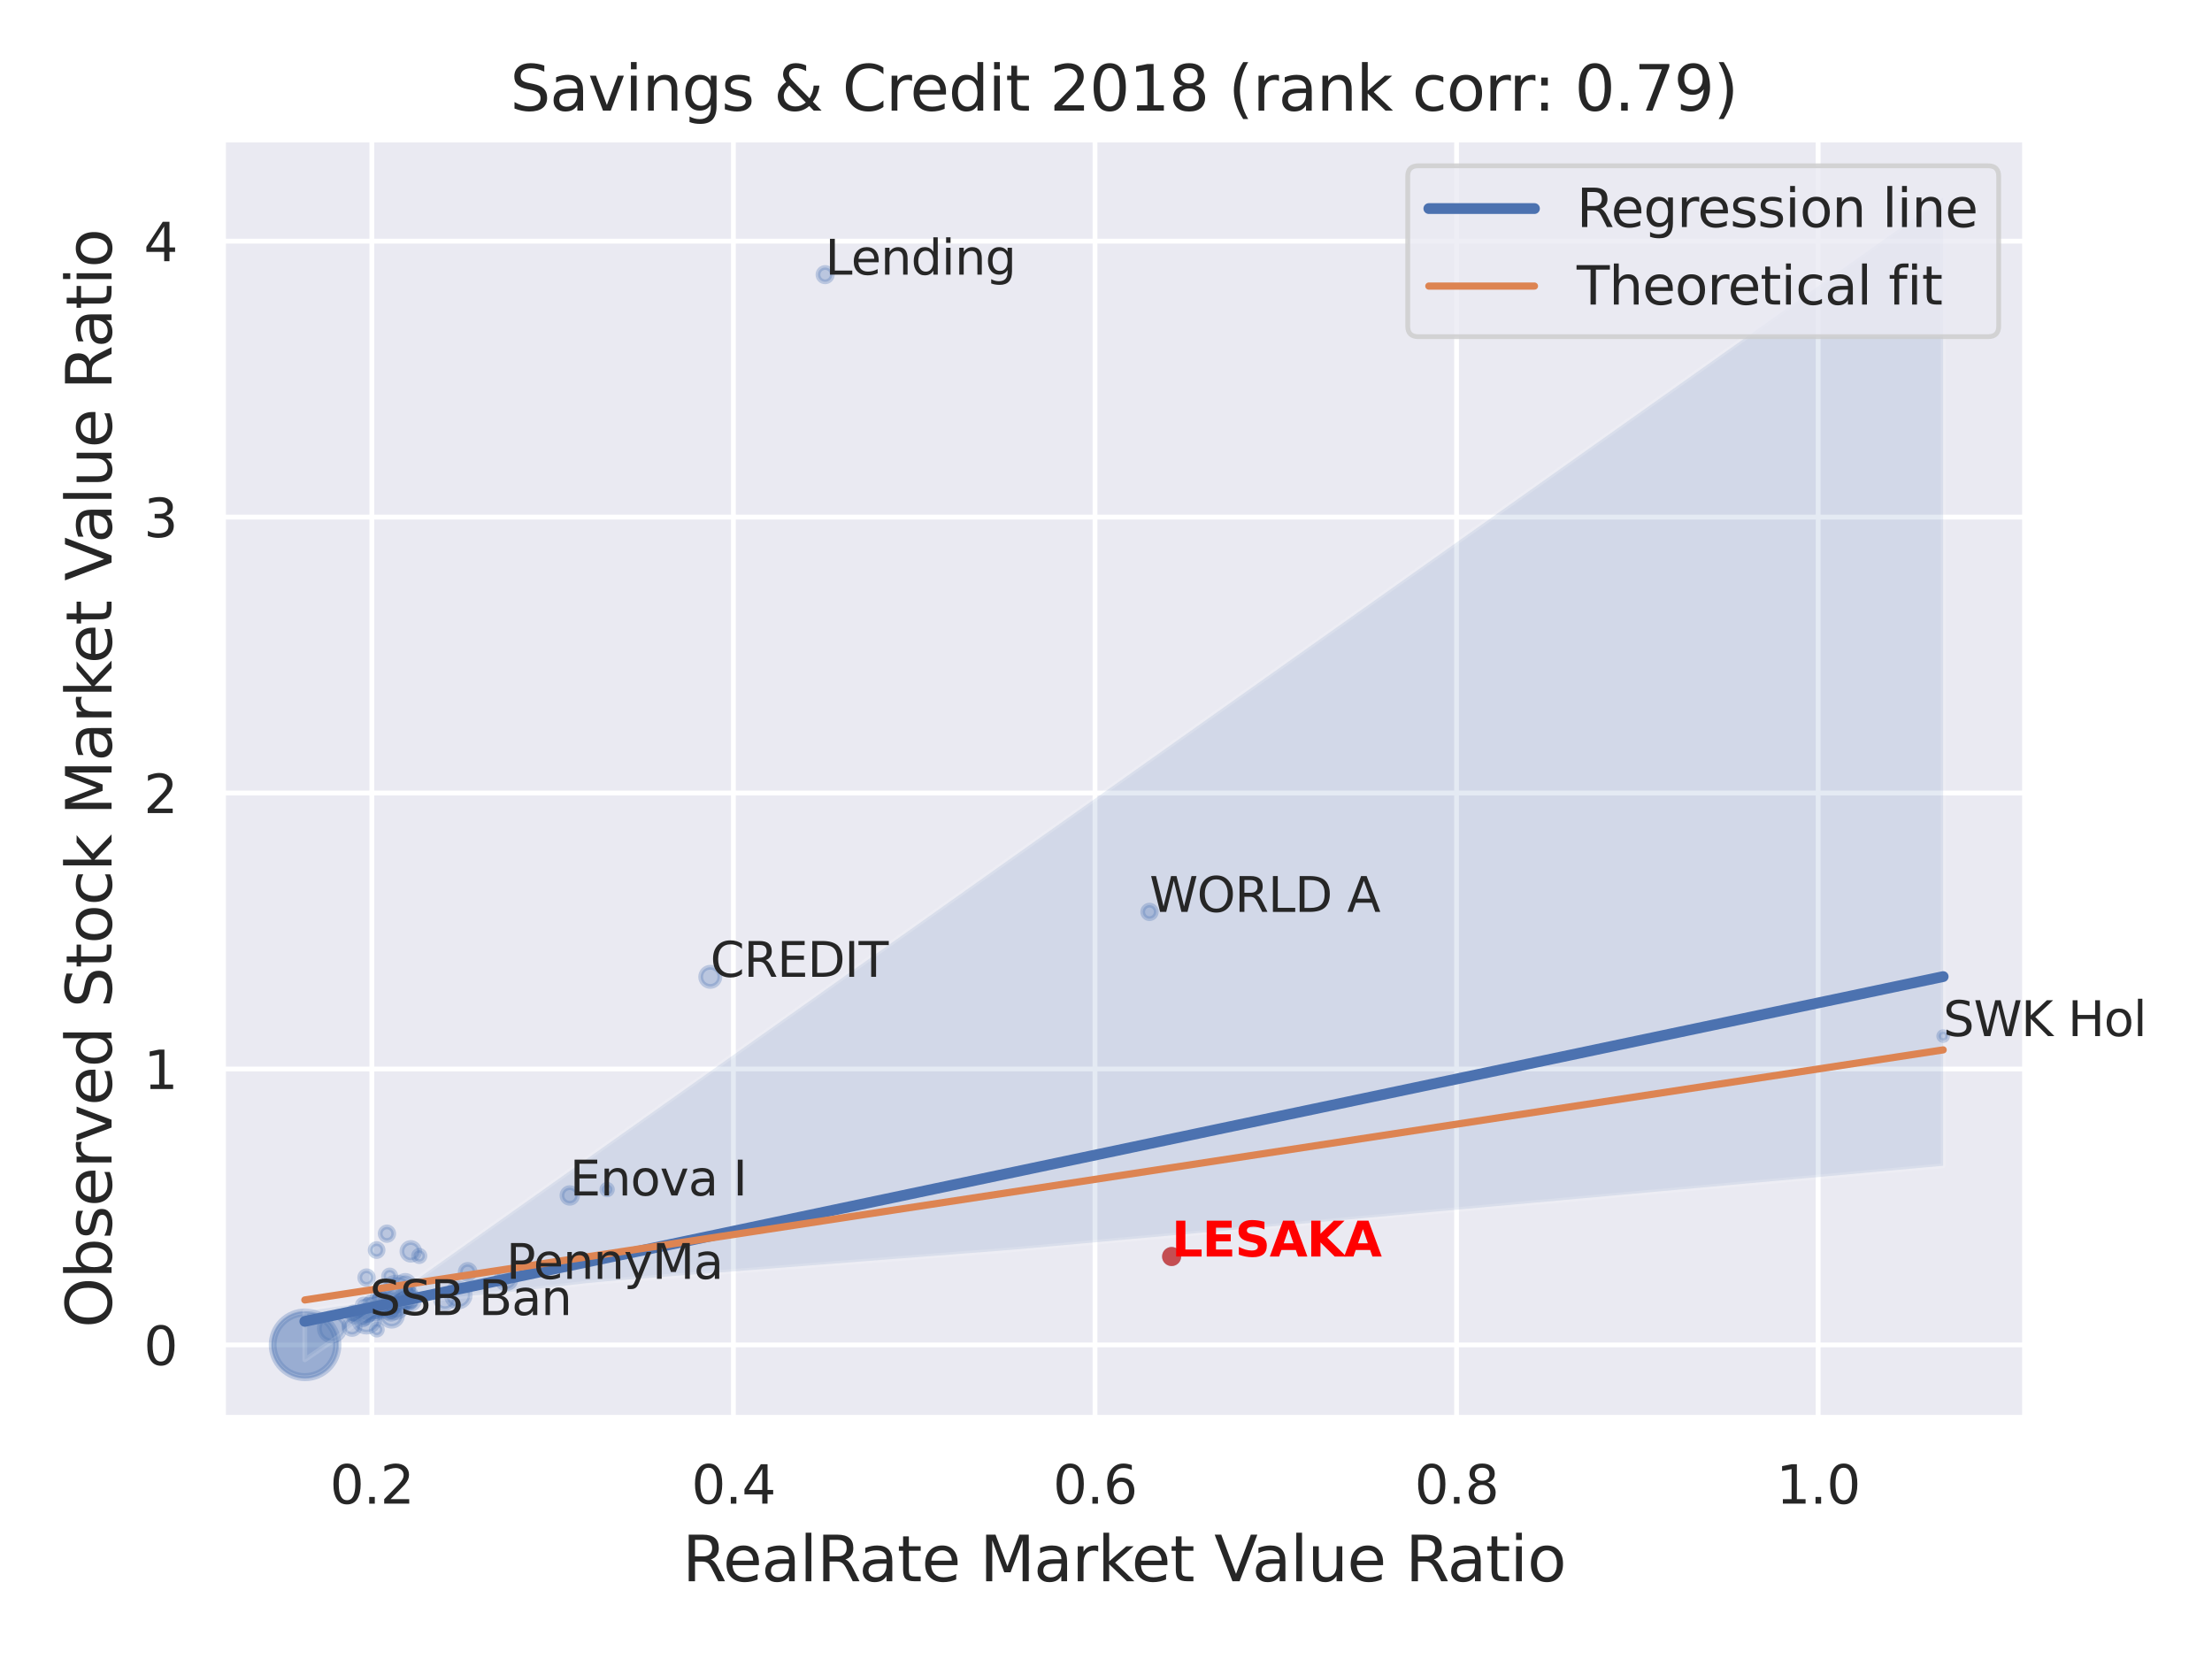 <?xml version="1.0" encoding="utf-8" standalone="no"?>
<!DOCTYPE svg PUBLIC "-//W3C//DTD SVG 1.1//EN"
  "http://www.w3.org/Graphics/SVG/1.1/DTD/svg11.dtd">
<svg xmlns:xlink="http://www.w3.org/1999/xlink" width="460.8pt" height="345.6pt" viewBox="0 0 460.8 345.6" xmlns="http://www.w3.org/2000/svg" version="1.1">
 <defs>
  <style type="text/css">*{stroke-linejoin: round; stroke-linecap: butt}</style>
 </defs>
 <g id="figure_1">
  <g id="patch_1">
   <path d="M 0 345.6 
L 460.8 345.6 
L 460.8 0 
L 0 0 
z
" style="fill: #ffffff"/>
  </g>
  <g id="axes_1">
   <g id="patch_2">
    <path d="M 46.44 295.38 
L 421.863 295.38 
L 421.863 29.04 
L 46.44 29.04 
z
" style="fill: #eaeaf2"/>
   </g>
   <g id="matplotlib.axis_1">
    <g id="xtick_1">
     <g id="line2d_1">
      <path d="M 77.459 295.38 
L 77.459 29.04 
" clip-path="url(#p34383a98d1)" style="fill: none; stroke: #ffffff; stroke-linecap: round"/>
     </g>
     <g id="text_1">
      <!-- 0.2 -->
      <g style="fill: #262626" transform="translate(68.713 313.238) scale(0.11 -0.11)">
       <defs>
        <path id="DejaVuSans-30" d="M 2034 4250 
Q 1547 4250 1301 3770 
Q 1056 3291 1056 2328 
Q 1056 1369 1301 889 
Q 1547 409 2034 409 
Q 2525 409 2770 889 
Q 3016 1369 3016 2328 
Q 3016 3291 2770 3770 
Q 2525 4250 2034 4250 
z
M 2034 4750 
Q 2819 4750 3233 4129 
Q 3647 3509 3647 2328 
Q 3647 1150 3233 529 
Q 2819 -91 2034 -91 
Q 1250 -91 836 529 
Q 422 1150 422 2328 
Q 422 3509 836 4129 
Q 1250 4750 2034 4750 
z
" transform="scale(0.016)"/>
        <path id="DejaVuSans-2e" d="M 684 794 
L 1344 794 
L 1344 0 
L 684 0 
L 684 794 
z
" transform="scale(0.016)"/>
        <path id="DejaVuSans-32" d="M 1228 531 
L 3431 531 
L 3431 0 
L 469 0 
L 469 531 
Q 828 903 1448 1529 
Q 2069 2156 2228 2338 
Q 2531 2678 2651 2914 
Q 2772 3150 2772 3378 
Q 2772 3750 2511 3984 
Q 2250 4219 1831 4219 
Q 1534 4219 1204 4116 
Q 875 4013 500 3803 
L 500 4441 
Q 881 4594 1212 4672 
Q 1544 4750 1819 4750 
Q 2544 4750 2975 4387 
Q 3406 4025 3406 3419 
Q 3406 3131 3298 2873 
Q 3191 2616 2906 2266 
Q 2828 2175 2409 1742 
Q 1991 1309 1228 531 
z
" transform="scale(0.016)"/>
       </defs>
       <use xlink:href="#DejaVuSans-30"/>
       <use xlink:href="#DejaVuSans-2e" x="63.623"/>
       <use xlink:href="#DejaVuSans-32" x="95.41"/>
      </g>
     </g>
    </g>
    <g id="xtick_2">
     <g id="line2d_2">
      <path d="M 152.783 295.38 
L 152.783 29.04 
" clip-path="url(#p34383a98d1)" style="fill: none; stroke: #ffffff; stroke-linecap: round"/>
     </g>
     <g id="text_2">
      <!-- 0.4 -->
      <g style="fill: #262626" transform="translate(144.036 313.238) scale(0.11 -0.11)">
       <defs>
        <path id="DejaVuSans-34" d="M 2419 4116 
L 825 1625 
L 2419 1625 
L 2419 4116 
z
M 2253 4666 
L 3047 4666 
L 3047 1625 
L 3713 1625 
L 3713 1100 
L 3047 1100 
L 3047 0 
L 2419 0 
L 2419 1100 
L 313 1100 
L 313 1709 
L 2253 4666 
z
" transform="scale(0.016)"/>
       </defs>
       <use xlink:href="#DejaVuSans-30"/>
       <use xlink:href="#DejaVuSans-2e" x="63.623"/>
       <use xlink:href="#DejaVuSans-34" x="95.41"/>
      </g>
     </g>
    </g>
    <g id="xtick_3">
     <g id="line2d_3">
      <path d="M 228.107 295.38 
L 228.107 29.04 
" clip-path="url(#p34383a98d1)" style="fill: none; stroke: #ffffff; stroke-linecap: round"/>
     </g>
     <g id="text_3">
      <!-- 0.6 -->
      <g style="fill: #262626" transform="translate(219.36 313.238) scale(0.11 -0.11)">
       <defs>
        <path id="DejaVuSans-36" d="M 2113 2584 
Q 1688 2584 1439 2293 
Q 1191 2003 1191 1497 
Q 1191 994 1439 701 
Q 1688 409 2113 409 
Q 2538 409 2786 701 
Q 3034 994 3034 1497 
Q 3034 2003 2786 2293 
Q 2538 2584 2113 2584 
z
M 3366 4563 
L 3366 3988 
Q 3128 4100 2886 4159 
Q 2644 4219 2406 4219 
Q 1781 4219 1451 3797 
Q 1122 3375 1075 2522 
Q 1259 2794 1537 2939 
Q 1816 3084 2150 3084 
Q 2853 3084 3261 2657 
Q 3669 2231 3669 1497 
Q 3669 778 3244 343 
Q 2819 -91 2113 -91 
Q 1303 -91 875 529 
Q 447 1150 447 2328 
Q 447 3434 972 4092 
Q 1497 4750 2381 4750 
Q 2619 4750 2861 4703 
Q 3103 4656 3366 4563 
z
" transform="scale(0.016)"/>
       </defs>
       <use xlink:href="#DejaVuSans-30"/>
       <use xlink:href="#DejaVuSans-2e" x="63.623"/>
       <use xlink:href="#DejaVuSans-36" x="95.41"/>
      </g>
     </g>
    </g>
    <g id="xtick_4">
     <g id="line2d_4">
      <path d="M 303.43 295.38 
L 303.43 29.04 
" clip-path="url(#p34383a98d1)" style="fill: none; stroke: #ffffff; stroke-linecap: round"/>
     </g>
     <g id="text_4">
      <!-- 0.8 -->
      <g style="fill: #262626" transform="translate(294.683 313.238) scale(0.11 -0.11)">
       <defs>
        <path id="DejaVuSans-38" d="M 2034 2216 
Q 1584 2216 1326 1975 
Q 1069 1734 1069 1313 
Q 1069 891 1326 650 
Q 1584 409 2034 409 
Q 2484 409 2743 651 
Q 3003 894 3003 1313 
Q 3003 1734 2745 1975 
Q 2488 2216 2034 2216 
z
M 1403 2484 
Q 997 2584 770 2862 
Q 544 3141 544 3541 
Q 544 4100 942 4425 
Q 1341 4750 2034 4750 
Q 2731 4750 3128 4425 
Q 3525 4100 3525 3541 
Q 3525 3141 3298 2862 
Q 3072 2584 2669 2484 
Q 3125 2378 3379 2068 
Q 3634 1759 3634 1313 
Q 3634 634 3220 271 
Q 2806 -91 2034 -91 
Q 1263 -91 848 271 
Q 434 634 434 1313 
Q 434 1759 690 2068 
Q 947 2378 1403 2484 
z
M 1172 3481 
Q 1172 3119 1398 2916 
Q 1625 2713 2034 2713 
Q 2441 2713 2670 2916 
Q 2900 3119 2900 3481 
Q 2900 3844 2670 4047 
Q 2441 4250 2034 4250 
Q 1625 4250 1398 4047 
Q 1172 3844 1172 3481 
z
" transform="scale(0.016)"/>
       </defs>
       <use xlink:href="#DejaVuSans-30"/>
       <use xlink:href="#DejaVuSans-2e" x="63.623"/>
       <use xlink:href="#DejaVuSans-38" x="95.41"/>
      </g>
     </g>
    </g>
    <g id="xtick_5">
     <g id="line2d_5">
      <path d="M 378.754 295.38 
L 378.754 29.04 
" clip-path="url(#p34383a98d1)" style="fill: none; stroke: #ffffff; stroke-linecap: round"/>
     </g>
     <g id="text_5">
      <!-- 1.0 -->
      <g style="fill: #262626" transform="translate(370.007 313.238) scale(0.11 -0.11)">
       <defs>
        <path id="DejaVuSans-31" d="M 794 531 
L 1825 531 
L 1825 4091 
L 703 3866 
L 703 4441 
L 1819 4666 
L 2450 4666 
L 2450 531 
L 3481 531 
L 3481 0 
L 794 0 
L 794 531 
z
" transform="scale(0.016)"/>
       </defs>
       <use xlink:href="#DejaVuSans-31"/>
       <use xlink:href="#DejaVuSans-2e" x="63.623"/>
       <use xlink:href="#DejaVuSans-30" x="95.41"/>
      </g>
     </g>
    </g>
    <g id="text_6">
     <!-- RealRate Market Value Ratio -->
     <g style="fill: #262626" transform="translate(142.165 329.404) scale(0.13 -0.13)">
      <defs>
       <path id="DejaVuSans-52" d="M 2841 2188 
Q 3044 2119 3236 1894 
Q 3428 1669 3622 1275 
L 4263 0 
L 3584 0 
L 2988 1197 
Q 2756 1666 2539 1819 
Q 2322 1972 1947 1972 
L 1259 1972 
L 1259 0 
L 628 0 
L 628 4666 
L 2053 4666 
Q 2853 4666 3247 4331 
Q 3641 3997 3641 3322 
Q 3641 2881 3436 2590 
Q 3231 2300 2841 2188 
z
M 1259 4147 
L 1259 2491 
L 2053 2491 
Q 2509 2491 2742 2702 
Q 2975 2913 2975 3322 
Q 2975 3731 2742 3939 
Q 2509 4147 2053 4147 
L 1259 4147 
z
" transform="scale(0.016)"/>
       <path id="DejaVuSans-65" d="M 3597 1894 
L 3597 1613 
L 953 1613 
Q 991 1019 1311 708 
Q 1631 397 2203 397 
Q 2534 397 2845 478 
Q 3156 559 3463 722 
L 3463 178 
Q 3153 47 2828 -22 
Q 2503 -91 2169 -91 
Q 1331 -91 842 396 
Q 353 884 353 1716 
Q 353 2575 817 3079 
Q 1281 3584 2069 3584 
Q 2775 3584 3186 3129 
Q 3597 2675 3597 1894 
z
M 3022 2063 
Q 3016 2534 2758 2815 
Q 2500 3097 2075 3097 
Q 1594 3097 1305 2825 
Q 1016 2553 972 2059 
L 3022 2063 
z
" transform="scale(0.016)"/>
       <path id="DejaVuSans-61" d="M 2194 1759 
Q 1497 1759 1228 1600 
Q 959 1441 959 1056 
Q 959 750 1161 570 
Q 1363 391 1709 391 
Q 2188 391 2477 730 
Q 2766 1069 2766 1631 
L 2766 1759 
L 2194 1759 
z
M 3341 1997 
L 3341 0 
L 2766 0 
L 2766 531 
Q 2569 213 2275 61 
Q 1981 -91 1556 -91 
Q 1019 -91 701 211 
Q 384 513 384 1019 
Q 384 1609 779 1909 
Q 1175 2209 1959 2209 
L 2766 2209 
L 2766 2266 
Q 2766 2663 2505 2880 
Q 2244 3097 1772 3097 
Q 1472 3097 1187 3025 
Q 903 2953 641 2809 
L 641 3341 
Q 956 3463 1253 3523 
Q 1550 3584 1831 3584 
Q 2591 3584 2966 3190 
Q 3341 2797 3341 1997 
z
" transform="scale(0.016)"/>
       <path id="DejaVuSans-6c" d="M 603 4863 
L 1178 4863 
L 1178 0 
L 603 0 
L 603 4863 
z
" transform="scale(0.016)"/>
       <path id="DejaVuSans-74" d="M 1172 4494 
L 1172 3500 
L 2356 3500 
L 2356 3053 
L 1172 3053 
L 1172 1153 
Q 1172 725 1289 603 
Q 1406 481 1766 481 
L 2356 481 
L 2356 0 
L 1766 0 
Q 1100 0 847 248 
Q 594 497 594 1153 
L 594 3053 
L 172 3053 
L 172 3500 
L 594 3500 
L 594 4494 
L 1172 4494 
z
" transform="scale(0.016)"/>
       <path id="DejaVuSans-20" transform="scale(0.016)"/>
       <path id="DejaVuSans-4d" d="M 628 4666 
L 1569 4666 
L 2759 1491 
L 3956 4666 
L 4897 4666 
L 4897 0 
L 4281 0 
L 4281 4097 
L 3078 897 
L 2444 897 
L 1241 4097 
L 1241 0 
L 628 0 
L 628 4666 
z
" transform="scale(0.016)"/>
       <path id="DejaVuSans-72" d="M 2631 2963 
Q 2534 3019 2420 3045 
Q 2306 3072 2169 3072 
Q 1681 3072 1420 2755 
Q 1159 2438 1159 1844 
L 1159 0 
L 581 0 
L 581 3500 
L 1159 3500 
L 1159 2956 
Q 1341 3275 1631 3429 
Q 1922 3584 2338 3584 
Q 2397 3584 2469 3576 
Q 2541 3569 2628 3553 
L 2631 2963 
z
" transform="scale(0.016)"/>
       <path id="DejaVuSans-6b" d="M 581 4863 
L 1159 4863 
L 1159 1991 
L 2875 3500 
L 3609 3500 
L 1753 1863 
L 3688 0 
L 2938 0 
L 1159 1709 
L 1159 0 
L 581 0 
L 581 4863 
z
" transform="scale(0.016)"/>
       <path id="DejaVuSans-56" d="M 1831 0 
L 50 4666 
L 709 4666 
L 2188 738 
L 3669 4666 
L 4325 4666 
L 2547 0 
L 1831 0 
z
" transform="scale(0.016)"/>
       <path id="DejaVuSans-75" d="M 544 1381 
L 544 3500 
L 1119 3500 
L 1119 1403 
Q 1119 906 1312 657 
Q 1506 409 1894 409 
Q 2359 409 2629 706 
Q 2900 1003 2900 1516 
L 2900 3500 
L 3475 3500 
L 3475 0 
L 2900 0 
L 2900 538 
Q 2691 219 2414 64 
Q 2138 -91 1772 -91 
Q 1169 -91 856 284 
Q 544 659 544 1381 
z
M 1991 3584 
L 1991 3584 
z
" transform="scale(0.016)"/>
       <path id="DejaVuSans-69" d="M 603 3500 
L 1178 3500 
L 1178 0 
L 603 0 
L 603 3500 
z
M 603 4863 
L 1178 4863 
L 1178 4134 
L 603 4134 
L 603 4863 
z
" transform="scale(0.016)"/>
       <path id="DejaVuSans-6f" d="M 1959 3097 
Q 1497 3097 1228 2736 
Q 959 2375 959 1747 
Q 959 1119 1226 758 
Q 1494 397 1959 397 
Q 2419 397 2687 759 
Q 2956 1122 2956 1747 
Q 2956 2369 2687 2733 
Q 2419 3097 1959 3097 
z
M 1959 3584 
Q 2709 3584 3137 3096 
Q 3566 2609 3566 1747 
Q 3566 888 3137 398 
Q 2709 -91 1959 -91 
Q 1206 -91 779 398 
Q 353 888 353 1747 
Q 353 2609 779 3096 
Q 1206 3584 1959 3584 
z
" transform="scale(0.016)"/>
      </defs>
      <use xlink:href="#DejaVuSans-52"/>
      <use xlink:href="#DejaVuSans-65" x="64.982"/>
      <use xlink:href="#DejaVuSans-61" x="126.506"/>
      <use xlink:href="#DejaVuSans-6c" x="187.785"/>
      <use xlink:href="#DejaVuSans-52" x="215.568"/>
      <use xlink:href="#DejaVuSans-61" x="282.801"/>
      <use xlink:href="#DejaVuSans-74" x="344.08"/>
      <use xlink:href="#DejaVuSans-65" x="383.289"/>
      <use xlink:href="#DejaVuSans-20" x="444.812"/>
      <use xlink:href="#DejaVuSans-4d" x="476.6"/>
      <use xlink:href="#DejaVuSans-61" x="562.879"/>
      <use xlink:href="#DejaVuSans-72" x="624.158"/>
      <use xlink:href="#DejaVuSans-6b" x="665.271"/>
      <use xlink:href="#DejaVuSans-65" x="719.557"/>
      <use xlink:href="#DejaVuSans-74" x="781.08"/>
      <use xlink:href="#DejaVuSans-20" x="820.289"/>
      <use xlink:href="#DejaVuSans-56" x="852.076"/>
      <use xlink:href="#DejaVuSans-61" x="912.734"/>
      <use xlink:href="#DejaVuSans-6c" x="974.014"/>
      <use xlink:href="#DejaVuSans-75" x="1001.797"/>
      <use xlink:href="#DejaVuSans-65" x="1065.176"/>
      <use xlink:href="#DejaVuSans-20" x="1126.699"/>
      <use xlink:href="#DejaVuSans-52" x="1158.486"/>
      <use xlink:href="#DejaVuSans-61" x="1225.719"/>
      <use xlink:href="#DejaVuSans-74" x="1286.998"/>
      <use xlink:href="#DejaVuSans-69" x="1326.207"/>
      <use xlink:href="#DejaVuSans-6f" x="1353.99"/>
     </g>
    </g>
   </g>
   <g id="matplotlib.axis_2">
    <g id="ytick_1">
     <g id="line2d_6">
      <path d="M 46.44 280.171 
L 421.863 280.171 
" clip-path="url(#p34383a98d1)" style="fill: none; stroke: #ffffff; stroke-linecap: round"/>
     </g>
     <g id="text_7">
      <!-- 0 -->
      <g style="fill: #262626" transform="translate(29.941 284.351) scale(0.11 -0.11)">
       <use xlink:href="#DejaVuSans-30"/>
      </g>
     </g>
    </g>
    <g id="ytick_2">
     <g id="line2d_7">
      <path d="M 46.44 222.687 
L 421.863 222.687 
" clip-path="url(#p34383a98d1)" style="fill: none; stroke: #ffffff; stroke-linecap: round"/>
     </g>
     <g id="text_8">
      <!-- 1 -->
      <g style="fill: #262626" transform="translate(29.941 226.866) scale(0.11 -0.11)">
       <use xlink:href="#DejaVuSans-31"/>
      </g>
     </g>
    </g>
    <g id="ytick_3">
     <g id="line2d_8">
      <path d="M 46.44 165.202 
L 421.863 165.202 
" clip-path="url(#p34383a98d1)" style="fill: none; stroke: #ffffff; stroke-linecap: round"/>
     </g>
     <g id="text_9">
      <!-- 2 -->
      <g style="fill: #262626" transform="translate(29.941 169.381) scale(0.11 -0.11)">
       <use xlink:href="#DejaVuSans-32"/>
      </g>
     </g>
    </g>
    <g id="ytick_4">
     <g id="line2d_9">
      <path d="M 46.44 107.717 
L 421.863 107.717 
" clip-path="url(#p34383a98d1)" style="fill: none; stroke: #ffffff; stroke-linecap: round"/>
     </g>
     <g id="text_10">
      <!-- 3 -->
      <g style="fill: #262626" transform="translate(29.941 111.896) scale(0.11 -0.11)">
       <defs>
        <path id="DejaVuSans-33" d="M 2597 2516 
Q 3050 2419 3304 2112 
Q 3559 1806 3559 1356 
Q 3559 666 3084 287 
Q 2609 -91 1734 -91 
Q 1441 -91 1130 -33 
Q 819 25 488 141 
L 488 750 
Q 750 597 1062 519 
Q 1375 441 1716 441 
Q 2309 441 2620 675 
Q 2931 909 2931 1356 
Q 2931 1769 2642 2001 
Q 2353 2234 1838 2234 
L 1294 2234 
L 1294 2753 
L 1863 2753 
Q 2328 2753 2575 2939 
Q 2822 3125 2822 3475 
Q 2822 3834 2567 4026 
Q 2313 4219 1838 4219 
Q 1578 4219 1281 4162 
Q 984 4106 628 3988 
L 628 4550 
Q 988 4650 1302 4700 
Q 1616 4750 1894 4750 
Q 2613 4750 3031 4423 
Q 3450 4097 3450 3541 
Q 3450 3153 3228 2886 
Q 3006 2619 2597 2516 
z
" transform="scale(0.016)"/>
       </defs>
       <use xlink:href="#DejaVuSans-33"/>
      </g>
     </g>
    </g>
    <g id="ytick_5">
     <g id="line2d_10">
      <path d="M 46.44 50.232 
L 421.863 50.232 
" clip-path="url(#p34383a98d1)" style="fill: none; stroke: #ffffff; stroke-linecap: round"/>
     </g>
     <g id="text_11">
      <!-- 4 -->
      <g style="fill: #262626" transform="translate(29.941 54.411) scale(0.11 -0.11)">
       <use xlink:href="#DejaVuSans-34"/>
      </g>
     </g>
    </g>
    <g id="text_12">
     <!-- Observed Stock Market Value Ratio -->
     <g style="fill: #262626" transform="translate(23.238 276.612) rotate(-90) scale(0.13 -0.13)">
      <defs>
       <path id="DejaVuSans-4f" d="M 2522 4238 
Q 1834 4238 1429 3725 
Q 1025 3213 1025 2328 
Q 1025 1447 1429 934 
Q 1834 422 2522 422 
Q 3209 422 3611 934 
Q 4013 1447 4013 2328 
Q 4013 3213 3611 3725 
Q 3209 4238 2522 4238 
z
M 2522 4750 
Q 3503 4750 4090 4092 
Q 4678 3434 4678 2328 
Q 4678 1225 4090 567 
Q 3503 -91 2522 -91 
Q 1538 -91 948 565 
Q 359 1222 359 2328 
Q 359 3434 948 4092 
Q 1538 4750 2522 4750 
z
" transform="scale(0.016)"/>
       <path id="DejaVuSans-62" d="M 3116 1747 
Q 3116 2381 2855 2742 
Q 2594 3103 2138 3103 
Q 1681 3103 1420 2742 
Q 1159 2381 1159 1747 
Q 1159 1113 1420 752 
Q 1681 391 2138 391 
Q 2594 391 2855 752 
Q 3116 1113 3116 1747 
z
M 1159 2969 
Q 1341 3281 1617 3432 
Q 1894 3584 2278 3584 
Q 2916 3584 3314 3078 
Q 3713 2572 3713 1747 
Q 3713 922 3314 415 
Q 2916 -91 2278 -91 
Q 1894 -91 1617 61 
Q 1341 213 1159 525 
L 1159 0 
L 581 0 
L 581 4863 
L 1159 4863 
L 1159 2969 
z
" transform="scale(0.016)"/>
       <path id="DejaVuSans-73" d="M 2834 3397 
L 2834 2853 
Q 2591 2978 2328 3040 
Q 2066 3103 1784 3103 
Q 1356 3103 1142 2972 
Q 928 2841 928 2578 
Q 928 2378 1081 2264 
Q 1234 2150 1697 2047 
L 1894 2003 
Q 2506 1872 2764 1633 
Q 3022 1394 3022 966 
Q 3022 478 2636 193 
Q 2250 -91 1575 -91 
Q 1294 -91 989 -36 
Q 684 19 347 128 
L 347 722 
Q 666 556 975 473 
Q 1284 391 1588 391 
Q 1994 391 2212 530 
Q 2431 669 2431 922 
Q 2431 1156 2273 1281 
Q 2116 1406 1581 1522 
L 1381 1569 
Q 847 1681 609 1914 
Q 372 2147 372 2553 
Q 372 3047 722 3315 
Q 1072 3584 1716 3584 
Q 2034 3584 2315 3537 
Q 2597 3491 2834 3397 
z
" transform="scale(0.016)"/>
       <path id="DejaVuSans-76" d="M 191 3500 
L 800 3500 
L 1894 563 
L 2988 3500 
L 3597 3500 
L 2284 0 
L 1503 0 
L 191 3500 
z
" transform="scale(0.016)"/>
       <path id="DejaVuSans-64" d="M 2906 2969 
L 2906 4863 
L 3481 4863 
L 3481 0 
L 2906 0 
L 2906 525 
Q 2725 213 2448 61 
Q 2172 -91 1784 -91 
Q 1150 -91 751 415 
Q 353 922 353 1747 
Q 353 2572 751 3078 
Q 1150 3584 1784 3584 
Q 2172 3584 2448 3432 
Q 2725 3281 2906 2969 
z
M 947 1747 
Q 947 1113 1208 752 
Q 1469 391 1925 391 
Q 2381 391 2643 752 
Q 2906 1113 2906 1747 
Q 2906 2381 2643 2742 
Q 2381 3103 1925 3103 
Q 1469 3103 1208 2742 
Q 947 2381 947 1747 
z
" transform="scale(0.016)"/>
       <path id="DejaVuSans-53" d="M 3425 4513 
L 3425 3897 
Q 3066 4069 2747 4153 
Q 2428 4238 2131 4238 
Q 1616 4238 1336 4038 
Q 1056 3838 1056 3469 
Q 1056 3159 1242 3001 
Q 1428 2844 1947 2747 
L 2328 2669 
Q 3034 2534 3370 2195 
Q 3706 1856 3706 1288 
Q 3706 609 3251 259 
Q 2797 -91 1919 -91 
Q 1588 -91 1214 -16 
Q 841 59 441 206 
L 441 856 
Q 825 641 1194 531 
Q 1563 422 1919 422 
Q 2459 422 2753 634 
Q 3047 847 3047 1241 
Q 3047 1584 2836 1778 
Q 2625 1972 2144 2069 
L 1759 2144 
Q 1053 2284 737 2584 
Q 422 2884 422 3419 
Q 422 4038 858 4394 
Q 1294 4750 2059 4750 
Q 2388 4750 2728 4690 
Q 3069 4631 3425 4513 
z
" transform="scale(0.016)"/>
       <path id="DejaVuSans-63" d="M 3122 3366 
L 3122 2828 
Q 2878 2963 2633 3030 
Q 2388 3097 2138 3097 
Q 1578 3097 1268 2742 
Q 959 2388 959 1747 
Q 959 1106 1268 751 
Q 1578 397 2138 397 
Q 2388 397 2633 464 
Q 2878 531 3122 666 
L 3122 134 
Q 2881 22 2623 -34 
Q 2366 -91 2075 -91 
Q 1284 -91 818 406 
Q 353 903 353 1747 
Q 353 2603 823 3093 
Q 1294 3584 2113 3584 
Q 2378 3584 2631 3529 
Q 2884 3475 3122 3366 
z
" transform="scale(0.016)"/>
      </defs>
      <use xlink:href="#DejaVuSans-4f"/>
      <use xlink:href="#DejaVuSans-62" x="78.711"/>
      <use xlink:href="#DejaVuSans-73" x="142.188"/>
      <use xlink:href="#DejaVuSans-65" x="194.287"/>
      <use xlink:href="#DejaVuSans-72" x="255.811"/>
      <use xlink:href="#DejaVuSans-76" x="296.924"/>
      <use xlink:href="#DejaVuSans-65" x="356.104"/>
      <use xlink:href="#DejaVuSans-64" x="417.627"/>
      <use xlink:href="#DejaVuSans-20" x="481.104"/>
      <use xlink:href="#DejaVuSans-53" x="512.891"/>
      <use xlink:href="#DejaVuSans-74" x="576.367"/>
      <use xlink:href="#DejaVuSans-6f" x="615.576"/>
      <use xlink:href="#DejaVuSans-63" x="676.758"/>
      <use xlink:href="#DejaVuSans-6b" x="731.738"/>
      <use xlink:href="#DejaVuSans-20" x="789.648"/>
      <use xlink:href="#DejaVuSans-4d" x="821.436"/>
      <use xlink:href="#DejaVuSans-61" x="907.715"/>
      <use xlink:href="#DejaVuSans-72" x="968.994"/>
      <use xlink:href="#DejaVuSans-6b" x="1010.107"/>
      <use xlink:href="#DejaVuSans-65" x="1064.393"/>
      <use xlink:href="#DejaVuSans-74" x="1125.916"/>
      <use xlink:href="#DejaVuSans-20" x="1165.125"/>
      <use xlink:href="#DejaVuSans-56" x="1196.912"/>
      <use xlink:href="#DejaVuSans-61" x="1257.57"/>
      <use xlink:href="#DejaVuSans-6c" x="1318.85"/>
      <use xlink:href="#DejaVuSans-75" x="1346.633"/>
      <use xlink:href="#DejaVuSans-65" x="1410.012"/>
      <use xlink:href="#DejaVuSans-20" x="1471.535"/>
      <use xlink:href="#DejaVuSans-52" x="1503.322"/>
      <use xlink:href="#DejaVuSans-61" x="1570.555"/>
      <use xlink:href="#DejaVuSans-74" x="1631.834"/>
      <use xlink:href="#DejaVuSans-69" x="1671.043"/>
      <use xlink:href="#DejaVuSans-6f" x="1698.826"/>
     </g>
    </g>
   </g>
   <g id="PathCollection_1">
    <path d="M 239.46 191.379 
C 239.835 191.379 240.195 191.23 240.46 190.965 
C 240.725 190.7 240.874 190.34 240.874 189.965 
C 240.874 189.591 240.725 189.231 240.46 188.966 
C 240.195 188.701 239.835 188.552 239.46 188.552 
C 239.085 188.552 238.726 188.701 238.461 188.966 
C 238.196 189.231 238.047 189.591 238.047 189.965 
C 238.047 190.34 238.196 190.7 238.461 190.965 
C 238.726 191.23 239.085 191.379 239.46 191.379 
z
" clip-path="url(#p34383a98d1)" style="fill: #4c72b0; fill-opacity: 0.3; stroke: #4c72b0; stroke-opacity: 0.3"/>
    <path d="M 63.557 287.221 
C 65.432 287.221 67.231 286.476 68.557 285.15 
C 69.883 283.824 70.628 282.025 70.628 280.15 
C 70.628 278.275 69.883 276.476 68.557 275.15 
C 67.231 273.824 65.432 273.079 63.557 273.079 
C 61.681 273.079 59.883 273.824 58.557 275.15 
C 57.231 276.476 56.486 278.275 56.486 280.15 
C 56.486 282.025 57.231 283.824 58.557 285.15 
C 59.883 286.476 61.681 287.221 63.557 287.221 
z
" clip-path="url(#p34383a98d1)" style="fill: #4c72b0; fill-opacity: 0.3; stroke: #4c72b0; stroke-opacity: 0.3"/>
    <path d="M 80.608 258.409 
C 80.982 258.409 81.341 258.26 81.606 257.995 
C 81.87 257.731 82.019 257.372 82.019 256.998 
C 82.019 256.624 81.87 256.265 81.606 256.001 
C 81.341 255.736 80.982 255.587 80.608 255.587 
C 80.234 255.587 79.875 255.736 79.611 256.001 
C 79.346 256.265 79.198 256.624 79.198 256.998 
C 79.198 257.372 79.346 257.731 79.611 257.995 
C 79.875 258.26 80.234 258.409 80.608 258.409 
z
" clip-path="url(#p34383a98d1)" style="fill: #4c72b0; fill-opacity: 0.3; stroke: #4c72b0; stroke-opacity: 0.3"/>
    <path d="M 78.019 274.788 
C 78.43 274.788 78.825 274.625 79.115 274.334 
C 79.406 274.043 79.569 273.649 79.569 273.238 
C 79.569 272.827 79.406 272.433 79.115 272.142 
C 78.825 271.852 78.43 271.688 78.019 271.688 
C 77.608 271.688 77.214 271.852 76.923 272.142 
C 76.633 272.433 76.469 272.827 76.469 273.238 
C 76.469 273.649 76.633 274.043 76.923 274.334 
C 77.214 274.625 77.608 274.788 78.019 274.788 
z
" clip-path="url(#p34383a98d1)" style="fill: #4c72b0; fill-opacity: 0.3; stroke: #4c72b0; stroke-opacity: 0.3"/>
    <path d="M 147.966 205.495 
C 148.497 205.495 149.007 205.284 149.382 204.909 
C 149.758 204.533 149.969 204.024 149.969 203.493 
C 149.969 202.962 149.758 202.453 149.382 202.077 
C 149.007 201.702 148.497 201.491 147.966 201.491 
C 147.435 201.491 146.926 201.702 146.551 202.077 
C 146.175 202.453 145.964 202.962 145.964 203.493 
C 145.964 204.024 146.175 204.533 146.551 204.909 
C 146.926 205.284 147.435 205.495 147.966 205.495 
z
" clip-path="url(#p34383a98d1)" style="fill: #4c72b0; fill-opacity: 0.3; stroke: #4c72b0; stroke-opacity: 0.3"/>
    <path d="M 78.983 272.122 
C 79.397 272.122 79.795 271.957 80.088 271.664 
C 80.381 271.371 80.545 270.974 80.545 270.559 
C 80.545 270.145 80.381 269.748 80.088 269.455 
C 79.795 269.162 79.397 268.997 78.983 268.997 
C 78.568 268.997 78.171 269.162 77.878 269.455 
C 77.585 269.748 77.42 270.145 77.42 270.559 
C 77.42 270.974 77.585 271.371 77.878 271.664 
C 78.171 271.957 78.568 272.122 78.983 272.122 
z
" clip-path="url(#p34383a98d1)" style="fill: #4c72b0; fill-opacity: 0.3; stroke: #4c72b0; stroke-opacity: 0.3"/>
    <path d="M 75.787 273.412 
C 76.159 273.412 76.516 273.264 76.779 273.001 
C 77.042 272.738 77.19 272.381 77.19 272.009 
C 77.19 271.637 77.042 271.28 76.779 271.017 
C 76.516 270.754 76.159 270.606 75.787 270.606 
C 75.415 270.606 75.058 270.754 74.795 271.017 
C 74.532 271.28 74.384 271.637 74.384 272.009 
C 74.384 272.381 74.532 272.738 74.795 273.001 
C 75.058 273.264 75.415 273.412 75.787 273.412 
z
" clip-path="url(#p34383a98d1)" style="fill: #4c72b0; fill-opacity: 0.3; stroke: #4c72b0; stroke-opacity: 0.3"/>
    <path d="M 81.071 273.384 
C 81.412 273.384 81.739 273.249 81.98 273.008 
C 82.22 272.767 82.356 272.441 82.356 272.1 
C 82.356 271.759 82.22 271.433 81.98 271.192 
C 81.739 270.951 81.412 270.815 81.071 270.815 
C 80.731 270.815 80.404 270.951 80.163 271.192 
C 79.922 271.433 79.787 271.759 79.787 272.1 
C 79.787 272.441 79.922 272.767 80.163 273.008 
C 80.404 273.249 80.731 273.384 81.071 273.384 
z
" clip-path="url(#p34383a98d1)" style="fill: #4c72b0; fill-opacity: 0.3; stroke: #4c72b0; stroke-opacity: 0.3"/>
    <path d="M 126.472 248.907 
C 126.764 248.907 127.044 248.791 127.251 248.585 
C 127.457 248.378 127.574 248.098 127.574 247.806 
C 127.574 247.514 127.457 247.233 127.251 247.027 
C 127.044 246.82 126.764 246.704 126.472 246.704 
C 126.18 246.704 125.9 246.82 125.693 247.027 
C 125.487 247.233 125.37 247.514 125.37 247.806 
C 125.37 248.098 125.487 248.378 125.693 248.585 
C 125.9 248.791 126.18 248.907 126.472 248.907 
z
" clip-path="url(#p34383a98d1)" style="fill: #4c72b0; fill-opacity: 0.3; stroke: #4c72b0; stroke-opacity: 0.3"/>
    <path d="M 78.497 278.128 
C 78.803 278.128 79.097 278.006 79.313 277.789 
C 79.53 277.573 79.651 277.279 79.651 276.973 
C 79.651 276.667 79.53 276.374 79.313 276.157 
C 79.097 275.941 78.803 275.819 78.497 275.819 
C 78.191 275.819 77.897 275.941 77.681 276.157 
C 77.464 276.374 77.343 276.667 77.343 276.973 
C 77.343 277.279 77.464 277.573 77.681 277.789 
C 77.897 278.006 78.191 278.128 78.497 278.128 
z
" clip-path="url(#p34383a98d1)" style="fill: #4c72b0; fill-opacity: 0.3; stroke: #4c72b0; stroke-opacity: 0.3"/>
    <path d="M 63.505 286.543 
C 65.2 286.543 66.826 285.869 68.024 284.671 
C 69.223 283.472 69.896 281.846 69.896 280.151 
C 69.896 278.456 69.223 276.831 68.024 275.632 
C 66.826 274.433 65.2 273.76 63.505 273.76 
C 61.81 273.76 60.184 274.433 58.985 275.632 
C 57.787 276.831 57.113 278.456 57.113 280.151 
C 57.113 281.846 57.787 283.472 58.985 284.671 
C 60.184 285.869 61.81 286.543 63.505 286.543 
z
" clip-path="url(#p34383a98d1)" style="fill: #4c72b0; fill-opacity: 0.3; stroke: #4c72b0; stroke-opacity: 0.3"/>
    <path d="M 82.303 274.508 
C 83.007 274.508 83.682 274.229 84.179 273.731 
C 84.677 273.234 84.956 272.559 84.956 271.855 
C 84.956 271.152 84.677 270.477 84.179 269.98 
C 83.682 269.482 83.007 269.203 82.303 269.203 
C 81.6 269.203 80.925 269.482 80.428 269.98 
C 79.93 270.477 79.651 271.152 79.651 271.855 
C 79.651 272.559 79.93 273.234 80.428 273.731 
C 80.925 274.229 81.6 274.508 82.303 274.508 
z
" clip-path="url(#p34383a98d1)" style="fill: #4c72b0; fill-opacity: 0.3; stroke: #4c72b0; stroke-opacity: 0.3"/>
    <path d="M 77.415 272.977 
C 77.79 272.977 78.151 272.828 78.417 272.562 
C 78.682 272.296 78.832 271.936 78.832 271.56 
C 78.832 271.184 78.682 270.824 78.417 270.558 
C 78.151 270.292 77.79 270.143 77.415 270.143 
C 77.039 270.143 76.678 270.292 76.413 270.558 
C 76.147 270.824 75.998 271.184 75.998 271.56 
C 75.998 271.936 76.147 272.296 76.413 272.562 
C 76.678 272.828 77.039 272.977 77.415 272.977 
z
" clip-path="url(#p34383a98d1)" style="fill: #4c72b0; fill-opacity: 0.3; stroke: #4c72b0; stroke-opacity: 0.3"/>
    <path d="M 244.07 263.246 
C 244.465 263.246 244.844 263.089 245.123 262.81 
C 245.402 262.53 245.559 262.151 245.559 261.756 
C 245.559 261.361 245.402 260.982 245.123 260.703 
C 244.844 260.424 244.465 260.267 244.07 260.267 
C 243.675 260.267 243.296 260.424 243.016 260.703 
C 242.737 260.982 242.58 261.361 242.58 261.756 
C 242.58 262.151 242.737 262.53 243.016 262.81 
C 243.296 263.089 243.675 263.246 244.07 263.246 
z
" clip-path="url(#p34383a98d1)" style="fill: #4c72b0; fill-opacity: 0.3; stroke: #4c72b0; stroke-opacity: 0.3"/>
    <path d="M 84.414 269.511 
C 84.921 269.511 85.408 269.309 85.767 268.95 
C 86.126 268.591 86.328 268.105 86.328 267.597 
C 86.328 267.09 86.126 266.603 85.767 266.244 
C 85.408 265.885 84.921 265.683 84.414 265.683 
C 83.906 265.683 83.419 265.885 83.061 266.244 
C 82.702 266.603 82.5 267.09 82.5 267.597 
C 82.5 268.105 82.702 268.591 83.061 268.95 
C 83.419 269.309 83.906 269.511 84.414 269.511 
z
" clip-path="url(#p34383a98d1)" style="fill: #4c72b0; fill-opacity: 0.3; stroke: #4c72b0; stroke-opacity: 0.3"/>
    <path d="M 81.402 273.234 
C 81.947 273.234 82.471 273.017 82.857 272.631 
C 83.243 272.245 83.46 271.722 83.46 271.176 
C 83.46 270.63 83.243 270.106 82.857 269.721 
C 82.471 269.335 81.947 269.118 81.402 269.118 
C 80.856 269.118 80.332 269.335 79.946 269.721 
C 79.56 270.106 79.344 270.63 79.344 271.176 
C 79.344 271.722 79.56 272.245 79.946 272.631 
C 80.332 273.017 80.856 273.234 81.402 273.234 
z
" clip-path="url(#p34383a98d1)" style="fill: #4c72b0; fill-opacity: 0.3; stroke: #4c72b0; stroke-opacity: 0.3"/>
    <path d="M 79.338 271.88 
C 79.686 271.88 80.02 271.742 80.267 271.495 
C 80.513 271.249 80.651 270.915 80.651 270.567 
C 80.651 270.218 80.513 269.884 80.267 269.638 
C 80.02 269.391 79.686 269.253 79.338 269.253 
C 78.99 269.253 78.656 269.391 78.409 269.638 
C 78.163 269.884 78.024 270.218 78.024 270.567 
C 78.024 270.915 78.163 271.249 78.409 271.495 
C 78.656 271.742 78.99 271.88 79.338 271.88 
z
" clip-path="url(#p34383a98d1)" style="fill: #4c72b0; fill-opacity: 0.3; stroke: #4c72b0; stroke-opacity: 0.3"/>
    <path d="M 76.355 267.563 
C 76.732 267.563 77.092 267.414 77.359 267.148 
C 77.625 266.882 77.774 266.521 77.774 266.144 
C 77.774 265.768 77.625 265.407 77.359 265.141 
C 77.092 264.875 76.732 264.726 76.355 264.726 
C 75.979 264.726 75.618 264.875 75.352 265.141 
C 75.086 265.407 74.936 265.768 74.936 266.144 
C 74.936 266.521 75.086 266.882 75.352 267.148 
C 75.618 267.414 75.979 267.563 76.355 267.563 
z
" clip-path="url(#p34383a98d1)" style="fill: #4c72b0; fill-opacity: 0.3; stroke: #4c72b0; stroke-opacity: 0.3"/>
    <path d="M 92.688 272.623 
C 93.206 272.623 93.703 272.417 94.069 272.051 
C 94.435 271.685 94.641 271.188 94.641 270.67 
C 94.641 270.152 94.435 269.656 94.069 269.29 
C 93.703 268.923 93.206 268.718 92.688 268.718 
C 92.17 268.718 91.674 268.923 91.308 269.29 
C 90.941 269.656 90.736 270.152 90.736 270.67 
C 90.736 271.188 90.941 271.685 91.308 272.051 
C 91.674 272.417 92.17 272.623 92.688 272.623 
z
" clip-path="url(#p34383a98d1)" style="fill: #4c72b0; fill-opacity: 0.3; stroke: #4c72b0; stroke-opacity: 0.3"/>
    <path d="M 404.798 216.762 
C 405.044 216.762 405.279 216.665 405.453 216.491 
C 405.627 216.317 405.724 216.082 405.724 215.836 
C 405.724 215.591 405.627 215.355 405.453 215.181 
C 405.279 215.008 405.044 214.91 404.798 214.91 
C 404.552 214.91 404.317 215.008 404.143 215.181 
C 403.97 215.355 403.872 215.591 403.872 215.836 
C 403.872 216.082 403.97 216.317 404.143 216.491 
C 404.317 216.665 404.552 216.762 404.798 216.762 
z
" clip-path="url(#p34383a98d1)" style="fill: #4c72b0; fill-opacity: 0.3; stroke: #4c72b0; stroke-opacity: 0.3"/>
    <path d="M 81.584 276.282 
C 82.188 276.282 82.767 276.042 83.194 275.615 
C 83.621 275.188 83.86 274.609 83.86 274.005 
C 83.86 273.402 83.621 272.822 83.194 272.396 
C 82.767 271.969 82.188 271.729 81.584 271.729 
C 80.98 271.729 80.401 271.969 79.974 272.396 
C 79.547 272.822 79.307 273.402 79.307 274.005 
C 79.307 274.609 79.547 275.188 79.974 275.615 
C 80.401 276.042 80.98 276.282 81.584 276.282 
z
" clip-path="url(#p34383a98d1)" style="fill: #4c72b0; fill-opacity: 0.3; stroke: #4c72b0; stroke-opacity: 0.3"/>
    <path d="M 76.559 275.13 
C 76.941 275.13 77.308 274.978 77.578 274.708 
C 77.848 274.437 78 274.071 78 273.689 
C 78 273.306 77.848 272.94 77.578 272.67 
C 77.308 272.399 76.941 272.248 76.559 272.248 
C 76.177 272.248 75.81 272.399 75.54 272.67 
C 75.27 272.94 75.118 273.306 75.118 273.689 
C 75.118 274.071 75.27 274.437 75.54 274.708 
C 75.81 274.978 76.177 275.13 76.559 275.13 
z
" clip-path="url(#p34383a98d1)" style="fill: #4c72b0; fill-opacity: 0.3; stroke: #4c72b0; stroke-opacity: 0.3"/>
    <path d="M 79.141 274.408 
C 79.564 274.408 79.97 274.239 80.27 273.94 
C 80.569 273.64 80.738 273.234 80.738 272.811 
C 80.738 272.387 80.569 271.981 80.27 271.681 
C 79.97 271.382 79.564 271.214 79.141 271.214 
C 78.717 271.214 78.311 271.382 78.011 271.681 
C 77.712 271.981 77.544 272.387 77.544 272.811 
C 77.544 273.234 77.712 273.64 78.011 273.94 
C 78.311 274.239 78.717 274.408 79.141 274.408 
z
" clip-path="url(#p34383a98d1)" style="fill: #4c72b0; fill-opacity: 0.3; stroke: #4c72b0; stroke-opacity: 0.3"/>
    <path d="M 85.057 272.621 
C 85.455 272.621 85.837 272.463 86.119 272.181 
C 86.401 271.9 86.559 271.517 86.559 271.119 
C 86.559 270.721 86.401 270.338 86.119 270.057 
C 85.837 269.775 85.455 269.617 85.057 269.617 
C 84.658 269.617 84.276 269.775 83.994 270.057 
C 83.712 270.338 83.554 270.721 83.554 271.119 
C 83.554 271.517 83.712 271.9 83.994 272.181 
C 84.276 272.463 84.658 272.621 85.057 272.621 
z
" clip-path="url(#p34383a98d1)" style="fill: #4c72b0; fill-opacity: 0.3; stroke: #4c72b0; stroke-opacity: 0.3"/>
    <path d="M 76.842 273.345 
C 77.195 273.345 77.533 273.205 77.782 272.956 
C 78.031 272.706 78.171 272.368 78.171 272.016 
C 78.171 271.663 78.031 271.325 77.782 271.076 
C 77.533 270.827 77.195 270.687 76.842 270.687 
C 76.49 270.687 76.152 270.827 75.903 271.076 
C 75.653 271.325 75.513 271.663 75.513 272.016 
C 75.513 272.368 75.653 272.706 75.903 272.956 
C 76.152 273.205 76.49 273.345 76.842 273.345 
z
" clip-path="url(#p34383a98d1)" style="fill: #4c72b0; fill-opacity: 0.3; stroke: #4c72b0; stroke-opacity: 0.3"/>
    <path d="M 84.716 272.359 
C 85.289 272.359 85.838 272.131 86.244 271.726 
C 86.649 271.321 86.876 270.771 86.876 270.198 
C 86.876 269.625 86.649 269.075 86.244 268.67 
C 85.838 268.265 85.289 268.037 84.716 268.037 
C 84.143 268.037 83.593 268.265 83.188 268.67 
C 82.783 269.075 82.555 269.625 82.555 270.198 
C 82.555 270.771 82.783 271.321 83.188 271.726 
C 83.593 272.131 84.143 272.359 84.716 272.359 
z
" clip-path="url(#p34383a98d1)" style="fill: #4c72b0; fill-opacity: 0.3; stroke: #4c72b0; stroke-opacity: 0.3"/>
    <path d="M 73.345 277.994 
C 73.79 277.994 74.217 277.817 74.532 277.502 
C 74.847 277.187 75.024 276.76 75.024 276.314 
C 75.024 275.869 74.847 275.442 74.532 275.127 
C 74.217 274.812 73.79 274.635 73.345 274.635 
C 72.899 274.635 72.472 274.812 72.157 275.127 
C 71.842 275.442 71.665 275.869 71.665 276.314 
C 71.665 276.76 71.842 277.187 72.157 277.502 
C 72.472 277.817 72.899 277.994 73.345 277.994 
z
" clip-path="url(#p34383a98d1)" style="fill: #4c72b0; fill-opacity: 0.3; stroke: #4c72b0; stroke-opacity: 0.3"/>
    <path d="M 69.157 279.372 
C 69.856 279.372 70.526 279.094 71.02 278.6 
C 71.515 278.106 71.792 277.435 71.792 276.736 
C 71.792 276.037 71.515 275.367 71.02 274.873 
C 70.526 274.378 69.856 274.101 69.157 274.101 
C 68.458 274.101 67.787 274.378 67.293 274.873 
C 66.799 275.367 66.521 276.037 66.521 276.736 
C 66.521 277.435 66.799 278.106 67.293 278.6 
C 67.787 279.094 68.458 279.372 69.157 279.372 
z
" clip-path="url(#p34383a98d1)" style="fill: #4c72b0; fill-opacity: 0.3; stroke: #4c72b0; stroke-opacity: 0.3"/>
    <path d="M 81.314 272.351 
C 81.716 272.351 82.102 272.192 82.386 271.907 
C 82.67 271.623 82.83 271.238 82.83 270.836 
C 82.83 270.434 82.67 270.049 82.386 269.765 
C 82.102 269.48 81.716 269.321 81.314 269.321 
C 80.913 269.321 80.527 269.48 80.243 269.765 
C 79.959 270.049 79.799 270.434 79.799 270.836 
C 79.799 271.238 79.959 271.623 80.243 271.907 
C 80.527 272.192 80.913 272.351 81.314 272.351 
z
" clip-path="url(#p34383a98d1)" style="fill: #4c72b0; fill-opacity: 0.3; stroke: #4c72b0; stroke-opacity: 0.3"/>
    <path d="M 73.642 274.759 
C 73.974 274.759 74.293 274.627 74.528 274.392 
C 74.763 274.156 74.896 273.837 74.896 273.505 
C 74.896 273.172 74.763 272.853 74.528 272.618 
C 74.293 272.383 73.974 272.251 73.642 272.251 
C 73.309 272.251 72.99 272.383 72.755 272.618 
C 72.52 272.853 72.388 273.172 72.388 273.505 
C 72.388 273.837 72.52 274.156 72.755 274.392 
C 72.99 274.627 73.309 274.759 73.642 274.759 
z
" clip-path="url(#p34383a98d1)" style="fill: #4c72b0; fill-opacity: 0.3; stroke: #4c72b0; stroke-opacity: 0.3"/>
    <path d="M 84.037 271.087 
C 84.359 271.087 84.667 270.959 84.894 270.731 
C 85.122 270.504 85.25 270.195 85.25 269.874 
C 85.25 269.552 85.122 269.244 84.894 269.016 
C 84.667 268.789 84.359 268.661 84.037 268.661 
C 83.715 268.661 83.407 268.789 83.179 269.016 
C 82.952 269.244 82.824 269.552 82.824 269.874 
C 82.824 270.195 82.952 270.504 83.179 270.731 
C 83.407 270.959 83.715 271.087 84.037 271.087 
z
" clip-path="url(#p34383a98d1)" style="fill: #4c72b0; fill-opacity: 0.3; stroke: #4c72b0; stroke-opacity: 0.3"/>
    <path d="M 81.841 273.76 
C 82.202 273.76 82.549 273.616 82.805 273.361 
C 83.06 273.105 83.204 272.758 83.204 272.397 
C 83.204 272.035 83.06 271.688 82.805 271.433 
C 82.549 271.177 82.202 271.034 81.841 271.034 
C 81.479 271.034 81.132 271.177 80.877 271.433 
C 80.621 271.688 80.477 272.035 80.477 272.397 
C 80.477 272.758 80.621 273.105 80.877 273.361 
C 81.132 273.616 81.479 273.76 81.841 273.76 
z
" clip-path="url(#p34383a98d1)" style="fill: #4c72b0; fill-opacity: 0.3; stroke: #4c72b0; stroke-opacity: 0.3"/>
    <path d="M 76.042 275.69 
C 76.454 275.69 76.849 275.526 77.141 275.235 
C 77.432 274.943 77.596 274.548 77.596 274.136 
C 77.596 273.724 77.432 273.329 77.141 273.038 
C 76.849 272.747 76.454 272.583 76.042 272.583 
C 75.63 272.583 75.235 272.747 74.944 273.038 
C 74.653 273.329 74.489 273.724 74.489 274.136 
C 74.489 274.548 74.653 274.943 74.944 275.235 
C 75.235 275.526 75.63 275.69 76.042 275.69 
z
" clip-path="url(#p34383a98d1)" style="fill: #4c72b0; fill-opacity: 0.3; stroke: #4c72b0; stroke-opacity: 0.3"/>
    <path d="M 75.675 275.974 
C 75.957 275.974 76.227 275.863 76.426 275.663 
C 76.625 275.464 76.737 275.194 76.737 274.913 
C 76.737 274.631 76.625 274.362 76.426 274.162 
C 76.227 273.963 75.957 273.852 75.675 273.852 
C 75.394 273.852 75.124 273.963 74.925 274.162 
C 74.726 274.362 74.614 274.631 74.614 274.913 
C 74.614 275.194 74.726 275.464 74.925 275.663 
C 75.124 275.863 75.394 275.974 75.675 275.974 
z
" clip-path="url(#p34383a98d1)" style="fill: #4c72b0; fill-opacity: 0.3; stroke: #4c72b0; stroke-opacity: 0.3"/>
    <path d="M 82.672 273.108 
C 83.608 273.108 84.506 272.736 85.168 272.074 
C 85.83 271.412 86.202 270.514 86.202 269.578 
C 86.202 268.642 85.83 267.744 85.168 267.082 
C 84.506 266.42 83.608 266.048 82.672 266.048 
C 81.736 266.048 80.838 266.42 80.176 267.082 
C 79.514 267.744 79.142 268.642 79.142 269.578 
C 79.142 270.514 79.514 271.412 80.176 272.074 
C 80.838 272.736 81.736 273.108 82.672 273.108 
z
" clip-path="url(#p34383a98d1)" style="fill: #4c72b0; fill-opacity: 0.3; stroke: #4c72b0; stroke-opacity: 0.3"/>
    <path d="M 74.032 275.443 
C 74.445 275.443 74.84 275.279 75.131 274.988 
C 75.423 274.697 75.586 274.301 75.586 273.889 
C 75.586 273.477 75.423 273.082 75.131 272.79 
C 74.84 272.499 74.445 272.335 74.032 272.335 
C 73.62 272.335 73.225 272.499 72.934 272.79 
C 72.642 273.082 72.478 273.477 72.478 273.889 
C 72.478 274.301 72.642 274.697 72.934 274.988 
C 73.225 275.279 73.62 275.443 74.032 275.443 
z
" clip-path="url(#p34383a98d1)" style="fill: #4c72b0; fill-opacity: 0.3; stroke: #4c72b0; stroke-opacity: 0.3"/>
    <path d="M 85.57 262.524 
C 86.06 262.524 86.529 262.329 86.875 261.983 
C 87.221 261.637 87.415 261.168 87.415 260.679 
C 87.415 260.19 87.221 259.72 86.875 259.374 
C 86.529 259.029 86.06 258.834 85.57 258.834 
C 85.081 258.834 84.612 259.029 84.266 259.374 
C 83.92 259.72 83.726 260.19 83.726 260.679 
C 83.726 261.168 83.92 261.637 84.266 261.983 
C 84.612 262.329 85.081 262.524 85.57 262.524 
z
" clip-path="url(#p34383a98d1)" style="fill: #4c72b0; fill-opacity: 0.3; stroke: #4c72b0; stroke-opacity: 0.3"/>
    <path d="M 171.894 58.707 
C 172.29 58.707 172.67 58.549 172.95 58.269 
C 173.23 57.989 173.387 57.609 173.387 57.213 
C 173.387 56.817 173.23 56.438 172.95 56.158 
C 172.67 55.877 172.29 55.72 171.894 55.72 
C 171.498 55.72 171.118 55.877 170.838 56.158 
C 170.558 56.438 170.4 56.817 170.4 57.213 
C 170.4 57.609 170.558 57.989 170.838 58.269 
C 171.118 58.549 171.498 58.707 171.894 58.707 
z
" clip-path="url(#p34383a98d1)" style="fill: #4c72b0; fill-opacity: 0.3; stroke: #4c72b0; stroke-opacity: 0.3"/>
    <path d="M 75.759 274.859 
C 76.129 274.859 76.484 274.712 76.746 274.45 
C 77.007 274.188 77.155 273.833 77.155 273.463 
C 77.155 273.093 77.007 272.738 76.746 272.476 
C 76.484 272.214 76.129 272.067 75.759 272.067 
C 75.389 272.067 75.034 272.214 74.772 272.476 
C 74.51 272.738 74.363 273.093 74.363 273.463 
C 74.363 273.833 74.51 274.188 74.772 274.45 
C 75.034 274.712 75.389 274.859 75.759 274.859 
z
" clip-path="url(#p34383a98d1)" style="fill: #4c72b0; fill-opacity: 0.3; stroke: #4c72b0; stroke-opacity: 0.3"/>
    <path d="M 85.536 272.759 
C 86.024 272.759 86.493 272.565 86.838 272.22 
C 87.183 271.874 87.377 271.406 87.377 270.918 
C 87.377 270.429 87.183 269.961 86.838 269.615 
C 86.493 269.27 86.024 269.076 85.536 269.076 
C 85.047 269.076 84.579 269.27 84.234 269.615 
C 83.888 269.961 83.694 270.429 83.694 270.918 
C 83.694 271.406 83.888 271.874 84.234 272.22 
C 84.579 272.565 85.047 272.759 85.536 272.759 
z
" clip-path="url(#p34383a98d1)" style="fill: #4c72b0; fill-opacity: 0.3; stroke: #4c72b0; stroke-opacity: 0.3"/>
    <path d="M 78.979 273.25 
C 79.286 273.25 79.581 273.128 79.798 272.911 
C 80.015 272.694 80.137 272.4 80.137 272.093 
C 80.137 271.786 80.015 271.492 79.798 271.275 
C 79.581 271.058 79.286 270.936 78.979 270.936 
C 78.672 270.936 78.378 271.058 78.161 271.275 
C 77.944 271.492 77.822 271.786 77.822 272.093 
C 77.822 272.4 77.944 272.694 78.161 272.911 
C 78.378 273.128 78.672 273.25 78.979 273.25 
z
" clip-path="url(#p34383a98d1)" style="fill: #4c72b0; fill-opacity: 0.3; stroke: #4c72b0; stroke-opacity: 0.3"/>
    <path d="M 87.333 262.813 
C 87.647 262.813 87.948 262.689 88.17 262.467 
C 88.392 262.245 88.517 261.944 88.517 261.63 
C 88.517 261.316 88.392 261.015 88.17 260.793 
C 87.948 260.571 87.647 260.447 87.333 260.447 
C 87.019 260.447 86.718 260.571 86.497 260.793 
C 86.275 261.015 86.15 261.316 86.15 261.63 
C 86.15 261.944 86.275 262.245 86.497 262.467 
C 86.718 262.689 87.019 262.813 87.333 262.813 
z
" clip-path="url(#p34383a98d1)" style="fill: #4c72b0; fill-opacity: 0.3; stroke: #4c72b0; stroke-opacity: 0.3"/>
    <path d="M 76.346 277.503 
C 77.078 277.503 77.779 277.212 78.297 276.695 
C 78.814 276.178 79.105 275.476 79.105 274.744 
C 79.105 274.013 78.814 273.311 78.297 272.794 
C 77.779 272.276 77.078 271.986 76.346 271.986 
C 75.614 271.986 74.913 272.276 74.395 272.794 
C 73.878 273.311 73.587 274.013 73.587 274.744 
C 73.587 275.476 73.878 276.178 74.395 276.695 
C 74.913 277.212 75.614 277.503 76.346 277.503 
z
" clip-path="url(#p34383a98d1)" style="fill: #4c72b0; fill-opacity: 0.3; stroke: #4c72b0; stroke-opacity: 0.3"/>
    <path d="M 79.153 273.943 
C 79.486 273.943 79.805 273.811 80.04 273.576 
C 80.276 273.34 80.408 273.021 80.408 272.689 
C 80.408 272.356 80.276 272.037 80.04 271.801 
C 79.805 271.566 79.486 271.434 79.153 271.434 
C 78.82 271.434 78.501 271.566 78.266 271.801 
C 78.031 272.037 77.898 272.356 77.898 272.689 
C 77.898 273.021 78.031 273.34 78.266 273.576 
C 78.501 273.811 78.82 273.943 79.153 273.943 
z
" clip-path="url(#p34383a98d1)" style="fill: #4c72b0; fill-opacity: 0.3; stroke: #4c72b0; stroke-opacity: 0.3"/>
    <path d="M 78.454 261.756 
C 78.811 261.756 79.154 261.614 79.407 261.361 
C 79.659 261.108 79.801 260.766 79.801 260.408 
C 79.801 260.051 79.659 259.709 79.407 259.456 
C 79.154 259.203 78.811 259.061 78.454 259.061 
C 78.097 259.061 77.754 259.203 77.502 259.456 
C 77.249 259.709 77.107 260.051 77.107 260.408 
C 77.107 260.766 77.249 261.108 77.502 261.361 
C 77.754 261.614 78.097 261.756 78.454 261.756 
z
" clip-path="url(#p34383a98d1)" style="fill: #4c72b0; fill-opacity: 0.3; stroke: #4c72b0; stroke-opacity: 0.3"/>
    <path d="M 118.691 250.672 
C 119.124 250.672 119.538 250.5 119.844 250.194 
C 120.15 249.888 120.322 249.473 120.322 249.041 
C 120.322 248.608 120.15 248.194 119.844 247.888 
C 119.538 247.582 119.124 247.41 118.691 247.41 
C 118.259 247.41 117.844 247.582 117.538 247.888 
C 117.232 248.194 117.06 248.608 117.06 249.041 
C 117.06 249.473 117.232 249.888 117.538 250.194 
C 117.844 250.5 118.259 250.672 118.691 250.672 
z
" clip-path="url(#p34383a98d1)" style="fill: #4c72b0; fill-opacity: 0.3; stroke: #4c72b0; stroke-opacity: 0.3"/>
    <path d="M 81.033 274.499 
C 81.437 274.499 81.825 274.338 82.111 274.052 
C 82.397 273.766 82.558 273.379 82.558 272.974 
C 82.558 272.57 82.397 272.182 82.111 271.896 
C 81.825 271.61 81.437 271.45 81.033 271.45 
C 80.629 271.45 80.241 271.61 79.955 271.896 
C 79.669 272.182 79.508 272.57 79.508 272.974 
C 79.508 273.379 79.669 273.766 79.955 274.052 
C 80.241 274.338 80.629 274.499 81.033 274.499 
z
" clip-path="url(#p34383a98d1)" style="fill: #4c72b0; fill-opacity: 0.3; stroke: #4c72b0; stroke-opacity: 0.3"/>
    <path d="M 81.179 267.099 
C 81.516 267.099 81.84 266.965 82.078 266.727 
C 82.316 266.488 82.45 266.165 82.45 265.828 
C 82.45 265.491 82.316 265.167 82.078 264.929 
C 81.84 264.69 81.516 264.556 81.179 264.556 
C 80.842 264.556 80.519 264.69 80.28 264.929 
C 80.042 265.167 79.908 265.491 79.908 265.828 
C 79.908 266.165 80.042 266.488 80.28 266.727 
C 80.519 266.965 80.842 267.099 81.179 267.099 
z
" clip-path="url(#p34383a98d1)" style="fill: #4c72b0; fill-opacity: 0.3; stroke: #4c72b0; stroke-opacity: 0.3"/>
    <path d="M 79.45 272.993 
C 79.913 272.993 80.357 272.81 80.684 272.482 
C 81.011 272.155 81.195 271.712 81.195 271.249 
C 81.195 270.786 81.011 270.343 80.684 270.016 
C 80.357 269.688 79.913 269.505 79.45 269.505 
C 78.988 269.505 78.544 269.688 78.217 270.016 
C 77.89 270.343 77.706 270.786 77.706 271.249 
C 77.706 271.712 77.89 272.155 78.217 272.482 
C 78.544 272.81 78.988 272.993 79.45 272.993 
z
" clip-path="url(#p34383a98d1)" style="fill: #4c72b0; fill-opacity: 0.3; stroke: #4c72b0; stroke-opacity: 0.3"/>
    <path d="M 78.095 274.334 
C 78.436 274.334 78.764 274.198 79.005 273.956 
C 79.246 273.715 79.382 273.387 79.382 273.046 
C 79.382 272.705 79.246 272.377 79.005 272.136 
C 78.764 271.894 78.436 271.758 78.095 271.758 
C 77.753 271.758 77.426 271.894 77.184 272.136 
C 76.943 272.377 76.807 272.705 76.807 273.046 
C 76.807 273.387 76.943 273.715 77.184 273.956 
C 77.426 274.198 77.753 274.334 78.095 274.334 
z
" clip-path="url(#p34383a98d1)" style="fill: #4c72b0; fill-opacity: 0.3; stroke: #4c72b0; stroke-opacity: 0.3"/>
    <path d="M 81.784 273.409 
C 82.164 273.409 82.529 273.258 82.798 272.989 
C 83.067 272.72 83.219 272.355 83.219 271.974 
C 83.219 271.594 83.067 271.229 82.798 270.96 
C 82.529 270.69 82.164 270.539 81.784 270.539 
C 81.403 270.539 81.038 270.69 80.769 270.96 
C 80.5 271.229 80.349 271.594 80.349 271.974 
C 80.349 272.355 80.5 272.72 80.769 272.989 
C 81.038 273.258 81.403 273.409 81.784 273.409 
z
" clip-path="url(#p34383a98d1)" style="fill: #4c72b0; fill-opacity: 0.3; stroke: #4c72b0; stroke-opacity: 0.3"/>
    <path d="M 97.429 266.508 
C 97.84 266.508 98.235 266.345 98.526 266.054 
C 98.816 265.763 98.98 265.368 98.98 264.957 
C 98.98 264.545 98.816 264.151 98.526 263.86 
C 98.235 263.569 97.84 263.406 97.429 263.406 
C 97.017 263.406 96.623 263.569 96.332 263.86 
C 96.041 264.151 95.877 264.545 95.877 264.957 
C 95.877 265.368 96.041 265.763 96.332 266.054 
C 96.623 266.345 97.017 266.508 97.429 266.508 
z
" clip-path="url(#p34383a98d1)" style="fill: #4c72b0; fill-opacity: 0.3; stroke: #4c72b0; stroke-opacity: 0.3"/>
    <path d="M 95.466 272.269 
C 96.127 272.269 96.761 272.007 97.228 271.54 
C 97.695 271.072 97.958 270.439 97.958 269.778 
C 97.958 269.117 97.695 268.483 97.228 268.016 
C 96.761 267.549 96.127 267.286 95.466 267.286 
C 94.806 267.286 94.172 267.549 93.705 268.016 
C 93.237 268.483 92.975 269.117 92.975 269.778 
C 92.975 270.439 93.237 271.072 93.705 271.54 
C 94.172 272.007 94.806 272.269 95.466 272.269 
z
" clip-path="url(#p34383a98d1)" style="fill: #4c72b0; fill-opacity: 0.3; stroke: #4c72b0; stroke-opacity: 0.3"/>
    <path d="M 79.163 273.607 
C 79.463 273.607 79.751 273.488 79.964 273.275 
C 80.176 273.063 80.295 272.775 80.295 272.474 
C 80.295 272.174 80.176 271.886 79.964 271.674 
C 79.751 271.461 79.463 271.342 79.163 271.342 
C 78.862 271.342 78.574 271.461 78.362 271.674 
C 78.15 271.886 78.03 272.174 78.03 272.474 
C 78.03 272.775 78.15 273.063 78.362 273.275 
C 78.574 273.488 78.862 273.607 79.163 273.607 
z
" clip-path="url(#p34383a98d1)" style="fill: #4c72b0; fill-opacity: 0.3; stroke: #4c72b0; stroke-opacity: 0.3"/>
    <path d="M 81.429 274.814 
C 81.892 274.814 82.336 274.63 82.663 274.303 
C 82.99 273.976 83.174 273.532 83.174 273.069 
C 83.174 272.607 82.99 272.163 82.663 271.836 
C 82.336 271.508 81.892 271.325 81.429 271.325 
C 80.967 271.325 80.523 271.508 80.196 271.836 
C 79.868 272.163 79.685 272.607 79.685 273.069 
C 79.685 273.532 79.868 273.976 80.196 274.303 
C 80.523 274.63 80.967 274.814 81.429 274.814 
z
" clip-path="url(#p34383a98d1)" style="fill: #4c72b0; fill-opacity: 0.3; stroke: #4c72b0; stroke-opacity: 0.3"/>
    <path d="M 79.703 273.858 
C 80.009 273.858 80.303 273.736 80.519 273.52 
C 80.736 273.303 80.857 273.009 80.857 272.703 
C 80.857 272.397 80.736 272.103 80.519 271.887 
C 80.303 271.67 80.009 271.548 79.703 271.548 
C 79.396 271.548 79.103 271.67 78.886 271.887 
C 78.67 272.103 78.548 272.397 78.548 272.703 
C 78.548 273.009 78.67 273.303 78.886 273.52 
C 79.103 273.736 79.396 273.858 79.703 273.858 
z
" clip-path="url(#p34383a98d1)" style="fill: #4c72b0; fill-opacity: 0.3; stroke: #4c72b0; stroke-opacity: 0.3"/>
    <path d="M 76.985 274.938 
C 77.247 274.938 77.499 274.834 77.684 274.648 
C 77.869 274.463 77.973 274.211 77.973 273.949 
C 77.973 273.687 77.869 273.436 77.684 273.25 
C 77.499 273.065 77.247 272.961 76.985 272.961 
C 76.723 272.961 76.471 273.065 76.286 273.25 
C 76.101 273.436 75.997 273.687 75.997 273.949 
C 75.997 274.211 76.101 274.463 76.286 274.648 
C 76.471 274.834 76.723 274.938 76.985 274.938 
z
" clip-path="url(#p34383a98d1)" style="fill: #4c72b0; fill-opacity: 0.3; stroke: #4c72b0; stroke-opacity: 0.3"/>
    <path d="M 105.444 268.486 
C 105.995 268.486 106.524 268.267 106.914 267.878 
C 107.303 267.488 107.522 266.959 107.522 266.408 
C 107.522 265.857 107.303 265.329 106.914 264.939 
C 106.524 264.549 105.995 264.33 105.444 264.33 
C 104.893 264.33 104.365 264.549 103.975 264.939 
C 103.585 265.329 103.366 265.857 103.366 266.408 
C 103.366 266.959 103.585 267.488 103.975 267.878 
C 104.365 268.267 104.893 268.486 105.444 268.486 
z
" clip-path="url(#p34383a98d1)" style="fill: #4c72b0; fill-opacity: 0.3; stroke: #4c72b0; stroke-opacity: 0.3"/>
   </g>
   <g id="PolyCollection_1">
    <defs>
     <path id="m44477d6af3" d="M 63.505 -72.401 
L 63.505 -62.326 
L 66.952 -64.691 
L 70.399 -67.055 
L 73.847 -69.725 
L 77.294 -71.935 
L 80.742 -73.374 
L 84.189 -73.924 
L 87.637 -74.477 
L 91.084 -75.049 
L 94.531 -75.38 
L 97.979 -75.7 
L 101.426 -75.973 
L 104.874 -76.312 
L 108.321 -76.706 
L 111.768 -77.101 
L 115.216 -77.496 
L 118.663 -77.891 
L 122.111 -78.286 
L 125.558 -78.614 
L 129.005 -78.908 
L 132.453 -79.174 
L 135.9 -79.441 
L 139.348 -79.707 
L 142.795 -79.973 
L 146.242 -80.24 
L 149.69 -80.506 
L 153.137 -80.773 
L 156.585 -81.04 
L 160.032 -81.307 
L 163.48 -81.574 
L 166.927 -81.842 
L 170.374 -82.109 
L 173.822 -82.376 
L 177.269 -82.644 
L 180.717 -82.911 
L 184.164 -83.178 
L 187.611 -83.446 
L 191.059 -83.713 
L 194.506 -83.98 
L 197.954 -84.248 
L 201.401 -84.515 
L 204.848 -84.782 
L 208.296 -85.049 
L 211.743 -85.33 
L 215.191 -85.64 
L 218.638 -85.951 
L 222.085 -86.262 
L 225.533 -86.572 
L 228.98 -86.883 
L 232.428 -87.194 
L 235.875 -87.505 
L 239.322 -87.815 
L 242.77 -88.126 
L 246.217 -88.437 
L 249.665 -88.748 
L 253.112 -89.058 
L 256.56 -89.369 
L 260.007 -89.68 
L 263.454 -89.99 
L 266.902 -90.301 
L 270.349 -90.612 
L 273.797 -90.923 
L 277.244 -91.233 
L 280.691 -91.544 
L 284.139 -91.855 
L 287.586 -92.166 
L 291.034 -92.477 
L 294.481 -92.789 
L 297.928 -93.1 
L 301.376 -93.411 
L 304.823 -93.722 
L 308.271 -94.034 
L 311.718 -94.345 
L 315.165 -94.656 
L 318.613 -94.968 
L 322.06 -95.279 
L 325.508 -95.59 
L 328.955 -95.902 
L 332.402 -96.213 
L 335.85 -96.524 
L 339.297 -96.835 
L 342.745 -97.147 
L 346.192 -97.458 
L 349.64 -97.769 
L 353.087 -98.081 
L 356.534 -98.392 
L 359.982 -98.703 
L 363.429 -99.015 
L 366.877 -99.326 
L 370.324 -99.637 
L 373.771 -99.948 
L 377.219 -100.26 
L 380.666 -100.571 
L 384.114 -100.882 
L 387.561 -101.194 
L 391.008 -101.505 
L 394.456 -101.816 
L 397.903 -102.128 
L 401.351 -102.439 
L 404.798 -102.75 
L 404.798 -304.454 
L 404.798 -304.454 
L 401.351 -302.01 
L 397.903 -299.567 
L 394.456 -297.123 
L 391.008 -294.68 
L 387.561 -292.236 
L 384.114 -289.793 
L 380.666 -287.349 
L 377.219 -284.906 
L 373.771 -282.462 
L 370.324 -280.019 
L 366.877 -277.575 
L 363.429 -275.132 
L 359.982 -272.688 
L 356.534 -270.245 
L 353.087 -267.801 
L 349.64 -265.358 
L 346.192 -262.914 
L 342.745 -260.471 
L 339.297 -258.027 
L 335.85 -255.584 
L 332.402 -253.14 
L 328.955 -250.697 
L 325.508 -248.253 
L 322.06 -245.81 
L 318.613 -243.367 
L 315.165 -240.923 
L 311.718 -238.48 
L 308.271 -236.036 
L 304.823 -233.593 
L 301.376 -231.149 
L 297.928 -228.706 
L 294.481 -226.262 
L 291.034 -223.819 
L 287.586 -221.375 
L 284.139 -218.932 
L 280.691 -216.488 
L 277.244 -214.045 
L 273.797 -211.601 
L 270.349 -209.158 
L 266.902 -206.714 
L 263.454 -204.271 
L 260.007 -201.827 
L 256.56 -199.384 
L 253.112 -196.94 
L 249.665 -194.497 
L 246.217 -192.053 
L 242.77 -189.61 
L 239.322 -187.166 
L 235.875 -184.723 
L 232.428 -182.279 
L 228.98 -179.836 
L 225.533 -177.392 
L 222.085 -174.949 
L 218.638 -172.505 
L 215.191 -170.062 
L 211.743 -167.618 
L 208.296 -165.175 
L 204.848 -162.732 
L 201.401 -160.288 
L 197.954 -157.845 
L 194.506 -155.401 
L 191.059 -152.958 
L 187.611 -150.514 
L 184.164 -148.071 
L 180.717 -145.627 
L 177.269 -143.184 
L 173.822 -140.74 
L 170.374 -138.297 
L 166.927 -135.853 
L 163.48 -133.41 
L 160.032 -130.966 
L 156.585 -128.523 
L 153.137 -126.079 
L 149.69 -123.636 
L 146.242 -121.192 
L 142.795 -118.749 
L 139.348 -116.305 
L 135.9 -113.862 
L 132.453 -111.418 
L 129.005 -108.975 
L 125.558 -106.531 
L 122.111 -104.088 
L 118.663 -101.644 
L 115.216 -99.201 
L 111.768 -96.757 
L 108.321 -94.314 
L 104.874 -91.87 
L 101.426 -89.427 
L 97.979 -86.983 
L 94.531 -84.54 
L 91.084 -82.096 
L 87.637 -79.647 
L 84.189 -77.536 
L 80.742 -75.424 
L 77.294 -74.408 
L 73.847 -73.821 
L 70.399 -73.441 
L 66.952 -72.916 
L 63.505 -72.401 
z
" style="stroke: #ffffff; stroke-opacity: 0.15"/>
    </defs>
    <g clip-path="url(#p34383a98d1)">
     <use xlink:href="#m44477d6af3" x="0" y="345.6" style="fill: #4c72b0; fill-opacity: 0.15; stroke: #ffffff; stroke-opacity: 0.15"/>
    </g>
   </g>
   <g id="PathCollection_2">
    <defs>
     <path id="mafd499dcc8" d="M 0 1.49 
C 0.395 1.49 0.774 1.333 1.053 1.053 
C 1.333 0.774 1.49 0.395 1.49 0 
C 1.49 -0.395 1.333 -0.774 1.053 -1.053 
C 0.774 -1.333 0.395 -1.49 0 -1.49 
C -0.395 -1.49 -0.774 -1.333 -1.053 -1.053 
C -1.333 -0.774 -1.49 -0.395 -1.49 0 
C -1.49 0.395 -1.333 0.774 -1.053 1.053 
C -0.774 1.333 -0.395 1.49 0 1.49 
z
" style="stroke: #c44e52"/>
    </defs>
    <g clip-path="url(#p34383a98d1)">
     <use xlink:href="#mafd499dcc8" x="244.07" y="261.756" style="fill: #c44e52; stroke: #c44e52"/>
    </g>
   </g>
   <g id="line2d_11">
    <path d="M 63.505 275.268 
L 66.952 274.542 
L 70.399 273.817 
L 73.847 273.091 
L 77.294 272.366 
L 80.742 271.64 
L 84.189 270.915 
L 87.637 270.189 
L 91.084 269.464 
L 94.531 268.738 
L 97.979 268.013 
L 101.426 267.287 
L 104.874 266.562 
L 108.321 265.836 
L 111.768 265.111 
L 115.216 264.385 
L 118.663 263.66 
L 122.111 262.934 
L 125.558 262.209 
L 129.005 261.483 
L 132.453 260.758 
L 135.9 260.032 
L 139.348 259.306 
L 142.795 258.581 
L 146.242 257.855 
L 149.69 257.13 
L 153.137 256.404 
L 156.585 255.679 
L 160.032 254.953 
L 163.48 254.228 
L 166.927 253.502 
L 170.374 252.777 
L 173.822 252.051 
L 177.269 251.326 
L 180.717 250.6 
L 184.164 249.875 
L 187.611 249.149 
L 191.059 248.424 
L 194.506 247.698 
L 197.954 246.973 
L 201.401 246.247 
L 204.848 245.522 
L 208.296 244.796 
L 211.743 244.071 
L 215.191 243.345 
L 218.638 242.62 
L 222.085 241.894 
L 225.533 241.169 
L 228.98 240.443 
L 232.428 239.718 
L 235.875 238.992 
L 239.322 238.267 
L 242.77 237.541 
L 246.217 236.816 
L 249.665 236.09 
L 253.112 235.365 
L 256.56 234.639 
L 260.007 233.914 
L 263.454 233.188 
L 266.902 232.463 
L 270.349 231.737 
L 273.797 231.012 
L 277.244 230.286 
L 280.691 229.561 
L 284.139 228.835 
L 287.586 228.11 
L 291.034 227.384 
L 294.481 226.659 
L 297.928 225.933 
L 301.376 225.208 
L 304.823 224.482 
L 308.271 223.757 
L 311.718 223.031 
L 315.165 222.306 
L 318.613 221.58 
L 322.06 220.855 
L 325.508 220.129 
L 328.955 219.404 
L 332.402 218.678 
L 335.85 217.953 
L 339.297 217.227 
L 342.745 216.502 
L 346.192 215.776 
L 349.64 215.051 
L 353.087 214.325 
L 356.534 213.6 
L 359.982 212.874 
L 363.429 212.149 
L 366.877 211.423 
L 370.324 210.698 
L 373.771 209.972 
L 377.219 209.247 
L 380.666 208.521 
L 384.114 207.796 
L 387.561 207.07 
L 391.008 206.345 
L 394.456 205.619 
L 397.903 204.894 
L 401.351 204.168 
L 404.798 203.443 
" clip-path="url(#p34383a98d1)" style="fill: none; stroke: #4c72b0; stroke-width: 2.25; stroke-linecap: round"/>
   </g>
   <g id="line2d_12">
    <path d="M 239.46 243.948 
L 63.557 270.797 
L 80.608 268.194 
L 78.019 268.589 
L 147.966 257.913 
L 78.983 268.442 
L 75.787 268.93 
L 81.071 268.123 
L 126.472 261.193 
L 78.497 268.516 
L 63.505 270.804 
L 82.303 267.935 
L 77.415 268.681 
L 244.07 243.244 
L 84.414 267.613 
L 81.402 268.073 
L 79.338 268.388 
L 76.355 268.843 
L 92.688 266.35 
L 404.798 218.711 
L 81.584 268.045 
L 76.559 268.812 
L 79.141 268.418 
L 85.057 267.515 
L 76.842 268.769 
L 84.716 267.567 
L 73.345 269.303 
L 69.157 269.942 
L 81.314 268.086 
L 73.642 269.257 
L 84.037 267.671 
L 81.841 268.006 
L 76.042 268.891 
L 75.675 268.947 
L 82.672 267.879 
L 74.032 269.198 
L 85.57 267.436 
L 171.894 254.261 
L 75.759 268.934 
L 85.536 267.442 
L 78.979 268.442 
L 87.333 267.167 
L 76.346 268.844 
L 79.153 268.416 
L 78.454 268.523 
L 118.691 262.381 
L 81.033 268.129 
L 81.179 268.107 
L 79.45 268.371 
L 78.095 268.578 
L 81.784 268.014 
L 97.429 265.626 
L 95.466 265.926 
L 79.163 268.414 
L 81.429 268.069 
L 79.703 268.332 
L 76.985 268.747 
L 105.444 264.403 
" clip-path="url(#p34383a98d1)" style="fill: none; stroke: #dd8452; stroke-width: 1.5; stroke-linecap: round"/>
   </g>
   <g id="patch_3">
    <path d="M 46.44 295.38 
L 46.44 29.04 
" style="fill: none; stroke: #ffffff; stroke-width: 1.25; stroke-linejoin: miter; stroke-linecap: square"/>
   </g>
   <g id="patch_4">
    <path d="M 421.863 295.38 
L 421.863 29.04 
" style="fill: none; stroke: #ffffff; stroke-width: 1.25; stroke-linejoin: miter; stroke-linecap: square"/>
   </g>
   <g id="patch_5">
    <path d="M 46.44 295.38 
L 421.863 295.38 
" style="fill: none; stroke: #ffffff; stroke-width: 1.25; stroke-linejoin: miter; stroke-linecap: square"/>
   </g>
   <g id="patch_6">
    <path d="M 46.44 29.04 
L 421.863 29.04 
" style="fill: none; stroke: #ffffff; stroke-width: 1.25; stroke-linejoin: miter; stroke-linecap: square"/>
   </g>
   <g id="text_13">
    <!-- WORLD A -->
    <g style="fill: #262626" transform="translate(239.46 189.965) scale(0.1 -0.1)">
     <defs>
      <path id="DejaVuSans-57" d="M 213 4666 
L 850 4666 
L 1831 722 
L 2809 4666 
L 3519 4666 
L 4500 722 
L 5478 4666 
L 6119 4666 
L 4947 0 
L 4153 0 
L 3169 4050 
L 2175 0 
L 1381 0 
L 213 4666 
z
" transform="scale(0.016)"/>
      <path id="DejaVuSans-4c" d="M 628 4666 
L 1259 4666 
L 1259 531 
L 3531 531 
L 3531 0 
L 628 0 
L 628 4666 
z
" transform="scale(0.016)"/>
      <path id="DejaVuSans-44" d="M 1259 4147 
L 1259 519 
L 2022 519 
Q 2988 519 3436 956 
Q 3884 1394 3884 2338 
Q 3884 3275 3436 3711 
Q 2988 4147 2022 4147 
L 1259 4147 
z
M 628 4666 
L 1925 4666 
Q 3281 4666 3915 4102 
Q 4550 3538 4550 2338 
Q 4550 1131 3912 565 
Q 3275 0 1925 0 
L 628 0 
L 628 4666 
z
" transform="scale(0.016)"/>
      <path id="DejaVuSans-41" d="M 2188 4044 
L 1331 1722 
L 3047 1722 
L 2188 4044 
z
M 1831 4666 
L 2547 4666 
L 4325 0 
L 3669 0 
L 3244 1197 
L 1141 1197 
L 716 0 
L 50 0 
L 1831 4666 
z
" transform="scale(0.016)"/>
     </defs>
     <use xlink:href="#DejaVuSans-57"/>
     <use xlink:href="#DejaVuSans-4f" x="98.877"/>
     <use xlink:href="#DejaVuSans-52" x="177.588"/>
     <use xlink:href="#DejaVuSans-4c" x="247.07"/>
     <use xlink:href="#DejaVuSans-44" x="302.783"/>
     <use xlink:href="#DejaVuSans-20" x="379.785"/>
     <use xlink:href="#DejaVuSans-41" x="411.572"/>
    </g>
   </g>
   <g id="text_14">
    <!-- CREDIT  -->
    <g style="fill: #262626" transform="translate(147.966 203.493) scale(0.1 -0.1)">
     <defs>
      <path id="DejaVuSans-43" d="M 4122 4306 
L 4122 3641 
Q 3803 3938 3442 4084 
Q 3081 4231 2675 4231 
Q 1875 4231 1450 3742 
Q 1025 3253 1025 2328 
Q 1025 1406 1450 917 
Q 1875 428 2675 428 
Q 3081 428 3442 575 
Q 3803 722 4122 1019 
L 4122 359 
Q 3791 134 3420 21 
Q 3050 -91 2638 -91 
Q 1578 -91 968 557 
Q 359 1206 359 2328 
Q 359 3453 968 4101 
Q 1578 4750 2638 4750 
Q 3056 4750 3426 4639 
Q 3797 4528 4122 4306 
z
" transform="scale(0.016)"/>
      <path id="DejaVuSans-45" d="M 628 4666 
L 3578 4666 
L 3578 4134 
L 1259 4134 
L 1259 2753 
L 3481 2753 
L 3481 2222 
L 1259 2222 
L 1259 531 
L 3634 531 
L 3634 0 
L 628 0 
L 628 4666 
z
" transform="scale(0.016)"/>
      <path id="DejaVuSans-49" d="M 628 4666 
L 1259 4666 
L 1259 0 
L 628 0 
L 628 4666 
z
" transform="scale(0.016)"/>
      <path id="DejaVuSans-54" d="M -19 4666 
L 3928 4666 
L 3928 4134 
L 2272 4134 
L 2272 0 
L 1638 0 
L 1638 4134 
L -19 4134 
L -19 4666 
z
" transform="scale(0.016)"/>
     </defs>
     <use xlink:href="#DejaVuSans-43"/>
     <use xlink:href="#DejaVuSans-52" x="69.824"/>
     <use xlink:href="#DejaVuSans-45" x="139.307"/>
     <use xlink:href="#DejaVuSans-44" x="202.49"/>
     <use xlink:href="#DejaVuSans-49" x="279.492"/>
     <use xlink:href="#DejaVuSans-54" x="308.984"/>
     <use xlink:href="#DejaVuSans-20" x="370.068"/>
    </g>
   </g>
   <g id="text_15">
    <!-- LESAKA  -->
    <g style="fill: #ff0000" transform="translate(244.07 261.756) scale(0.1 -0.1)">
     <defs>
      <path id="DejaVuSans-Bold-4c" d="M 588 4666 
L 1791 4666 
L 1791 909 
L 3903 909 
L 3903 0 
L 588 0 
L 588 4666 
z
" transform="scale(0.016)"/>
      <path id="DejaVuSans-Bold-45" d="M 588 4666 
L 3834 4666 
L 3834 3756 
L 1791 3756 
L 1791 2888 
L 3713 2888 
L 3713 1978 
L 1791 1978 
L 1791 909 
L 3903 909 
L 3903 0 
L 588 0 
L 588 4666 
z
" transform="scale(0.016)"/>
      <path id="DejaVuSans-Bold-53" d="M 3834 4519 
L 3834 3531 
Q 3450 3703 3084 3790 
Q 2719 3878 2394 3878 
Q 1963 3878 1756 3759 
Q 1550 3641 1550 3391 
Q 1550 3203 1689 3098 
Q 1828 2994 2194 2919 
L 2706 2816 
Q 3484 2659 3812 2340 
Q 4141 2022 4141 1434 
Q 4141 663 3683 286 
Q 3225 -91 2284 -91 
Q 1841 -91 1394 -6 
Q 947 78 500 244 
L 500 1259 
Q 947 1022 1364 901 
Q 1781 781 2169 781 
Q 2563 781 2772 912 
Q 2981 1044 2981 1288 
Q 2981 1506 2839 1625 
Q 2697 1744 2272 1838 
L 1806 1941 
Q 1106 2091 782 2419 
Q 459 2747 459 3303 
Q 459 4000 909 4375 
Q 1359 4750 2203 4750 
Q 2588 4750 2994 4692 
Q 3400 4634 3834 4519 
z
" transform="scale(0.016)"/>
      <path id="DejaVuSans-Bold-41" d="M 3419 850 
L 1538 850 
L 1241 0 
L 31 0 
L 1759 4666 
L 3194 4666 
L 4922 0 
L 3713 0 
L 3419 850 
z
M 1838 1716 
L 3116 1716 
L 2478 3572 
L 1838 1716 
z
" transform="scale(0.016)"/>
      <path id="DejaVuSans-Bold-4b" d="M 588 4666 
L 1791 4666 
L 1791 2963 
L 3525 4666 
L 4922 4666 
L 2675 2456 
L 5153 0 
L 3647 0 
L 1791 1838 
L 1791 0 
L 588 0 
L 588 4666 
z
" transform="scale(0.016)"/>
      <path id="DejaVuSans-Bold-20" transform="scale(0.016)"/>
     </defs>
     <use xlink:href="#DejaVuSans-Bold-4c"/>
     <use xlink:href="#DejaVuSans-Bold-45" x="63.721"/>
     <use xlink:href="#DejaVuSans-Bold-53" x="132.031"/>
     <use xlink:href="#DejaVuSans-Bold-41" x="204.053"/>
     <use xlink:href="#DejaVuSans-Bold-4b" x="281.445"/>
     <use xlink:href="#DejaVuSans-Bold-41" x="358.936"/>
     <use xlink:href="#DejaVuSans-Bold-20" x="436.328"/>
    </g>
   </g>
   <g id="text_16">
    <!-- SWK Hol -->
    <g style="fill: #262626" transform="translate(404.798 215.836) scale(0.1 -0.1)">
     <defs>
      <path id="DejaVuSans-4b" d="M 628 4666 
L 1259 4666 
L 1259 2694 
L 3353 4666 
L 4166 4666 
L 1850 2491 
L 4331 0 
L 3500 0 
L 1259 2247 
L 1259 0 
L 628 0 
L 628 4666 
z
" transform="scale(0.016)"/>
      <path id="DejaVuSans-48" d="M 628 4666 
L 1259 4666 
L 1259 2753 
L 3553 2753 
L 3553 4666 
L 4184 4666 
L 4184 0 
L 3553 0 
L 3553 2222 
L 1259 2222 
L 1259 0 
L 628 0 
L 628 4666 
z
" transform="scale(0.016)"/>
     </defs>
     <use xlink:href="#DejaVuSans-53"/>
     <use xlink:href="#DejaVuSans-57" x="63.477"/>
     <use xlink:href="#DejaVuSans-4b" x="162.354"/>
     <use xlink:href="#DejaVuSans-20" x="227.93"/>
     <use xlink:href="#DejaVuSans-48" x="259.717"/>
     <use xlink:href="#DejaVuSans-6f" x="334.912"/>
     <use xlink:href="#DejaVuSans-6c" x="396.094"/>
    </g>
   </g>
   <g id="text_17">
    <!-- Lending -->
    <g style="fill: #262626" transform="translate(171.894 57.213) scale(0.1 -0.1)">
     <defs>
      <path id="DejaVuSans-6e" d="M 3513 2113 
L 3513 0 
L 2938 0 
L 2938 2094 
Q 2938 2591 2744 2837 
Q 2550 3084 2163 3084 
Q 1697 3084 1428 2787 
Q 1159 2491 1159 1978 
L 1159 0 
L 581 0 
L 581 3500 
L 1159 3500 
L 1159 2956 
Q 1366 3272 1645 3428 
Q 1925 3584 2291 3584 
Q 2894 3584 3203 3211 
Q 3513 2838 3513 2113 
z
" transform="scale(0.016)"/>
      <path id="DejaVuSans-67" d="M 2906 1791 
Q 2906 2416 2648 2759 
Q 2391 3103 1925 3103 
Q 1463 3103 1205 2759 
Q 947 2416 947 1791 
Q 947 1169 1205 825 
Q 1463 481 1925 481 
Q 2391 481 2648 825 
Q 2906 1169 2906 1791 
z
M 3481 434 
Q 3481 -459 3084 -895 
Q 2688 -1331 1869 -1331 
Q 1566 -1331 1297 -1286 
Q 1028 -1241 775 -1147 
L 775 -588 
Q 1028 -725 1275 -790 
Q 1522 -856 1778 -856 
Q 2344 -856 2625 -561 
Q 2906 -266 2906 331 
L 2906 616 
Q 2728 306 2450 153 
Q 2172 0 1784 0 
Q 1141 0 747 490 
Q 353 981 353 1791 
Q 353 2603 747 3093 
Q 1141 3584 1784 3584 
Q 2172 3584 2450 3431 
Q 2728 3278 2906 2969 
L 2906 3500 
L 3481 3500 
L 3481 434 
z
" transform="scale(0.016)"/>
     </defs>
     <use xlink:href="#DejaVuSans-4c"/>
     <use xlink:href="#DejaVuSans-65" x="53.963"/>
     <use xlink:href="#DejaVuSans-6e" x="115.486"/>
     <use xlink:href="#DejaVuSans-64" x="178.865"/>
     <use xlink:href="#DejaVuSans-69" x="242.342"/>
     <use xlink:href="#DejaVuSans-6e" x="270.125"/>
     <use xlink:href="#DejaVuSans-67" x="333.504"/>
    </g>
   </g>
   <g id="text_18">
    <!-- Enova I -->
    <g style="fill: #262626" transform="translate(118.691 249.041) scale(0.1 -0.1)">
     <use xlink:href="#DejaVuSans-45"/>
     <use xlink:href="#DejaVuSans-6e" x="63.184"/>
     <use xlink:href="#DejaVuSans-6f" x="126.562"/>
     <use xlink:href="#DejaVuSans-76" x="187.744"/>
     <use xlink:href="#DejaVuSans-61" x="246.924"/>
     <use xlink:href="#DejaVuSans-20" x="308.203"/>
     <use xlink:href="#DejaVuSans-49" x="339.99"/>
    </g>
   </g>
   <g id="text_19">
    <!-- SSB Ban -->
    <g style="fill: #262626" transform="translate(76.985 273.949) scale(0.1 -0.1)">
     <defs>
      <path id="DejaVuSans-42" d="M 1259 2228 
L 1259 519 
L 2272 519 
Q 2781 519 3026 730 
Q 3272 941 3272 1375 
Q 3272 1813 3026 2020 
Q 2781 2228 2272 2228 
L 1259 2228 
z
M 1259 4147 
L 1259 2741 
L 2194 2741 
Q 2656 2741 2882 2914 
Q 3109 3088 3109 3444 
Q 3109 3797 2882 3972 
Q 2656 4147 2194 4147 
L 1259 4147 
z
M 628 4666 
L 2241 4666 
Q 2963 4666 3353 4366 
Q 3744 4066 3744 3513 
Q 3744 3084 3544 2831 
Q 3344 2578 2956 2516 
Q 3422 2416 3680 2098 
Q 3938 1781 3938 1306 
Q 3938 681 3513 340 
Q 3088 0 2303 0 
L 628 0 
L 628 4666 
z
" transform="scale(0.016)"/>
     </defs>
     <use xlink:href="#DejaVuSans-53"/>
     <use xlink:href="#DejaVuSans-53" x="63.477"/>
     <use xlink:href="#DejaVuSans-42" x="126.953"/>
     <use xlink:href="#DejaVuSans-20" x="195.557"/>
     <use xlink:href="#DejaVuSans-42" x="227.344"/>
     <use xlink:href="#DejaVuSans-61" x="295.947"/>
     <use xlink:href="#DejaVuSans-6e" x="357.227"/>
    </g>
   </g>
   <g id="text_20">
    <!-- PennyMa -->
    <g style="fill: #262626" transform="translate(105.444 266.408) scale(0.1 -0.1)">
     <defs>
      <path id="DejaVuSans-50" d="M 1259 4147 
L 1259 2394 
L 2053 2394 
Q 2494 2394 2734 2622 
Q 2975 2850 2975 3272 
Q 2975 3691 2734 3919 
Q 2494 4147 2053 4147 
L 1259 4147 
z
M 628 4666 
L 2053 4666 
Q 2838 4666 3239 4311 
Q 3641 3956 3641 3272 
Q 3641 2581 3239 2228 
Q 2838 1875 2053 1875 
L 1259 1875 
L 1259 0 
L 628 0 
L 628 4666 
z
" transform="scale(0.016)"/>
      <path id="DejaVuSans-79" d="M 2059 -325 
Q 1816 -950 1584 -1140 
Q 1353 -1331 966 -1331 
L 506 -1331 
L 506 -850 
L 844 -850 
Q 1081 -850 1212 -737 
Q 1344 -625 1503 -206 
L 1606 56 
L 191 3500 
L 800 3500 
L 1894 763 
L 2988 3500 
L 3597 3500 
L 2059 -325 
z
" transform="scale(0.016)"/>
     </defs>
     <use xlink:href="#DejaVuSans-50"/>
     <use xlink:href="#DejaVuSans-65" x="56.678"/>
     <use xlink:href="#DejaVuSans-6e" x="118.201"/>
     <use xlink:href="#DejaVuSans-6e" x="181.58"/>
     <use xlink:href="#DejaVuSans-79" x="244.959"/>
     <use xlink:href="#DejaVuSans-4d" x="304.139"/>
     <use xlink:href="#DejaVuSans-61" x="390.418"/>
    </g>
   </g>
   <g id="text_21">
    <!-- Savings &amp; Credit 2018 (rank corr: 0.79) -->
    <g style="fill: #262626" transform="translate(106.265 23.04) scale(0.13 -0.13)">
     <defs>
      <path id="DejaVuSans-26" d="M 1556 2509 
Q 1272 2256 1139 2004 
Q 1006 1753 1006 1478 
Q 1006 1022 1337 719 
Q 1669 416 2169 416 
Q 2466 416 2725 514 
Q 2984 613 3213 813 
L 1556 2509 
z
M 1997 2859 
L 3584 1234 
Q 3769 1513 3872 1830 
Q 3975 2147 3994 2503 
L 4575 2503 
Q 4538 2091 4375 1687 
Q 4213 1284 3922 891 
L 4794 0 
L 4006 0 
L 3559 459 
Q 3234 181 2878 45 
Q 2522 -91 2113 -91 
Q 1359 -91 881 339 
Q 403 769 403 1441 
Q 403 1841 612 2192 
Q 822 2544 1241 2853 
Q 1091 3050 1012 3245 
Q 934 3441 934 3628 
Q 934 4134 1281 4442 
Q 1628 4750 2203 4750 
Q 2463 4750 2720 4694 
Q 2978 4638 3244 4525 
L 3244 3956 
Q 2972 4103 2725 4179 
Q 2478 4256 2266 4256 
Q 1938 4256 1733 4082 
Q 1528 3909 1528 3634 
Q 1528 3475 1620 3314 
Q 1713 3153 1997 2859 
z
" transform="scale(0.016)"/>
      <path id="DejaVuSans-28" d="M 1984 4856 
Q 1566 4138 1362 3434 
Q 1159 2731 1159 2009 
Q 1159 1288 1364 580 
Q 1569 -128 1984 -844 
L 1484 -844 
Q 1016 -109 783 600 
Q 550 1309 550 2009 
Q 550 2706 781 3412 
Q 1013 4119 1484 4856 
L 1984 4856 
z
" transform="scale(0.016)"/>
      <path id="DejaVuSans-3a" d="M 750 794 
L 1409 794 
L 1409 0 
L 750 0 
L 750 794 
z
M 750 3309 
L 1409 3309 
L 1409 2516 
L 750 2516 
L 750 3309 
z
" transform="scale(0.016)"/>
      <path id="DejaVuSans-37" d="M 525 4666 
L 3525 4666 
L 3525 4397 
L 1831 0 
L 1172 0 
L 2766 4134 
L 525 4134 
L 525 4666 
z
" transform="scale(0.016)"/>
      <path id="DejaVuSans-39" d="M 703 97 
L 703 672 
Q 941 559 1184 500 
Q 1428 441 1663 441 
Q 2288 441 2617 861 
Q 2947 1281 2994 2138 
Q 2813 1869 2534 1725 
Q 2256 1581 1919 1581 
Q 1219 1581 811 2004 
Q 403 2428 403 3163 
Q 403 3881 828 4315 
Q 1253 4750 1959 4750 
Q 2769 4750 3195 4129 
Q 3622 3509 3622 2328 
Q 3622 1225 3098 567 
Q 2575 -91 1691 -91 
Q 1453 -91 1209 -44 
Q 966 3 703 97 
z
M 1959 2075 
Q 2384 2075 2632 2365 
Q 2881 2656 2881 3163 
Q 2881 3666 2632 3958 
Q 2384 4250 1959 4250 
Q 1534 4250 1286 3958 
Q 1038 3666 1038 3163 
Q 1038 2656 1286 2365 
Q 1534 2075 1959 2075 
z
" transform="scale(0.016)"/>
      <path id="DejaVuSans-29" d="M 513 4856 
L 1013 4856 
Q 1481 4119 1714 3412 
Q 1947 2706 1947 2009 
Q 1947 1309 1714 600 
Q 1481 -109 1013 -844 
L 513 -844 
Q 928 -128 1133 580 
Q 1338 1288 1338 2009 
Q 1338 2731 1133 3434 
Q 928 4138 513 4856 
z
" transform="scale(0.016)"/>
     </defs>
     <use xlink:href="#DejaVuSans-53"/>
     <use xlink:href="#DejaVuSans-61" x="63.477"/>
     <use xlink:href="#DejaVuSans-76" x="124.756"/>
     <use xlink:href="#DejaVuSans-69" x="183.936"/>
     <use xlink:href="#DejaVuSans-6e" x="211.719"/>
     <use xlink:href="#DejaVuSans-67" x="275.098"/>
     <use xlink:href="#DejaVuSans-73" x="338.574"/>
     <use xlink:href="#DejaVuSans-20" x="390.674"/>
     <use xlink:href="#DejaVuSans-26" x="422.461"/>
     <use xlink:href="#DejaVuSans-20" x="500.439"/>
     <use xlink:href="#DejaVuSans-43" x="532.227"/>
     <use xlink:href="#DejaVuSans-72" x="602.051"/>
     <use xlink:href="#DejaVuSans-65" x="640.914"/>
     <use xlink:href="#DejaVuSans-64" x="702.438"/>
     <use xlink:href="#DejaVuSans-69" x="765.914"/>
     <use xlink:href="#DejaVuSans-74" x="793.697"/>
     <use xlink:href="#DejaVuSans-20" x="832.906"/>
     <use xlink:href="#DejaVuSans-32" x="864.693"/>
     <use xlink:href="#DejaVuSans-30" x="928.316"/>
     <use xlink:href="#DejaVuSans-31" x="991.939"/>
     <use xlink:href="#DejaVuSans-38" x="1055.562"/>
     <use xlink:href="#DejaVuSans-20" x="1119.186"/>
     <use xlink:href="#DejaVuSans-28" x="1150.973"/>
     <use xlink:href="#DejaVuSans-72" x="1189.986"/>
     <use xlink:href="#DejaVuSans-61" x="1231.1"/>
     <use xlink:href="#DejaVuSans-6e" x="1292.379"/>
     <use xlink:href="#DejaVuSans-6b" x="1355.758"/>
     <use xlink:href="#DejaVuSans-20" x="1413.668"/>
     <use xlink:href="#DejaVuSans-63" x="1445.455"/>
     <use xlink:href="#DejaVuSans-6f" x="1500.436"/>
     <use xlink:href="#DejaVuSans-72" x="1561.617"/>
     <use xlink:href="#DejaVuSans-72" x="1600.98"/>
     <use xlink:href="#DejaVuSans-3a" x="1640.344"/>
     <use xlink:href="#DejaVuSans-20" x="1674.035"/>
     <use xlink:href="#DejaVuSans-30" x="1705.822"/>
     <use xlink:href="#DejaVuSans-2e" x="1769.445"/>
     <use xlink:href="#DejaVuSans-37" x="1801.232"/>
     <use xlink:href="#DejaVuSans-39" x="1864.855"/>
     <use xlink:href="#DejaVuSans-29" x="1928.479"/>
    </g>
   </g>
   <g id="legend_1">
    <g id="patch_7">
     <path d="M 295.454 70.132 
L 414.163 70.132 
Q 416.363 70.132 416.363 67.932 
L 416.363 36.74 
Q 416.363 34.54 414.163 34.54 
L 295.454 34.54 
Q 293.254 34.54 293.254 36.74 
L 293.254 67.932 
Q 293.254 70.132 295.454 70.132 
z
" style="fill: #eaeaf2; opacity: 0.8; stroke: #cccccc; stroke-linejoin: miter"/>
    </g>
    <g id="line2d_13">
     <path d="M 297.654 43.448 
L 308.654 43.448 
L 319.654 43.448 
" style="fill: none; stroke: #4c72b0; stroke-width: 2.25; stroke-linecap: round"/>
    </g>
    <g id="text_22">
     <!-- Regression line -->
     <g style="fill: #262626" transform="translate(328.454 47.298) scale(0.11 -0.11)">
      <use xlink:href="#DejaVuSans-52"/>
      <use xlink:href="#DejaVuSans-65" x="64.982"/>
      <use xlink:href="#DejaVuSans-67" x="126.506"/>
      <use xlink:href="#DejaVuSans-72" x="189.982"/>
      <use xlink:href="#DejaVuSans-65" x="228.846"/>
      <use xlink:href="#DejaVuSans-73" x="290.369"/>
      <use xlink:href="#DejaVuSans-73" x="342.469"/>
      <use xlink:href="#DejaVuSans-69" x="394.568"/>
      <use xlink:href="#DejaVuSans-6f" x="422.352"/>
      <use xlink:href="#DejaVuSans-6e" x="483.533"/>
      <use xlink:href="#DejaVuSans-20" x="546.912"/>
      <use xlink:href="#DejaVuSans-6c" x="578.699"/>
      <use xlink:href="#DejaVuSans-69" x="606.482"/>
      <use xlink:href="#DejaVuSans-6e" x="634.266"/>
      <use xlink:href="#DejaVuSans-65" x="697.645"/>
     </g>
    </g>
    <g id="line2d_14">
     <path d="M 297.654 59.594 
L 308.654 59.594 
L 319.654 59.594 
" style="fill: none; stroke: #dd8452; stroke-width: 1.5; stroke-linecap: round"/>
    </g>
    <g id="text_23">
     <!-- Theoretical fit -->
     <g style="fill: #262626" transform="translate(328.454 63.444) scale(0.11 -0.11)">
      <defs>
       <path id="DejaVuSans-68" d="M 3513 2113 
L 3513 0 
L 2938 0 
L 2938 2094 
Q 2938 2591 2744 2837 
Q 2550 3084 2163 3084 
Q 1697 3084 1428 2787 
Q 1159 2491 1159 1978 
L 1159 0 
L 581 0 
L 581 4863 
L 1159 4863 
L 1159 2956 
Q 1366 3272 1645 3428 
Q 1925 3584 2291 3584 
Q 2894 3584 3203 3211 
Q 3513 2838 3513 2113 
z
" transform="scale(0.016)"/>
       <path id="DejaVuSans-66" d="M 2375 4863 
L 2375 4384 
L 1825 4384 
Q 1516 4384 1395 4259 
Q 1275 4134 1275 3809 
L 1275 3500 
L 2222 3500 
L 2222 3053 
L 1275 3053 
L 1275 0 
L 697 0 
L 697 3053 
L 147 3053 
L 147 3500 
L 697 3500 
L 697 3744 
Q 697 4328 969 4595 
Q 1241 4863 1831 4863 
L 2375 4863 
z
" transform="scale(0.016)"/>
      </defs>
      <use xlink:href="#DejaVuSans-54"/>
      <use xlink:href="#DejaVuSans-68" x="61.084"/>
      <use xlink:href="#DejaVuSans-65" x="124.463"/>
      <use xlink:href="#DejaVuSans-6f" x="185.986"/>
      <use xlink:href="#DejaVuSans-72" x="247.168"/>
      <use xlink:href="#DejaVuSans-65" x="286.031"/>
      <use xlink:href="#DejaVuSans-74" x="347.555"/>
      <use xlink:href="#DejaVuSans-69" x="386.764"/>
      <use xlink:href="#DejaVuSans-63" x="414.547"/>
      <use xlink:href="#DejaVuSans-61" x="469.527"/>
      <use xlink:href="#DejaVuSans-6c" x="530.807"/>
      <use xlink:href="#DejaVuSans-20" x="558.59"/>
      <use xlink:href="#DejaVuSans-66" x="590.377"/>
      <use xlink:href="#DejaVuSans-69" x="625.582"/>
      <use xlink:href="#DejaVuSans-74" x="653.365"/>
     </g>
    </g>
   </g>
  </g>
 </g>
 <defs>
  <clipPath id="p34383a98d1">
   <rect x="46.44" y="29.04" width="375.423" height="266.34"/>
  </clipPath>
 </defs>
</svg>
